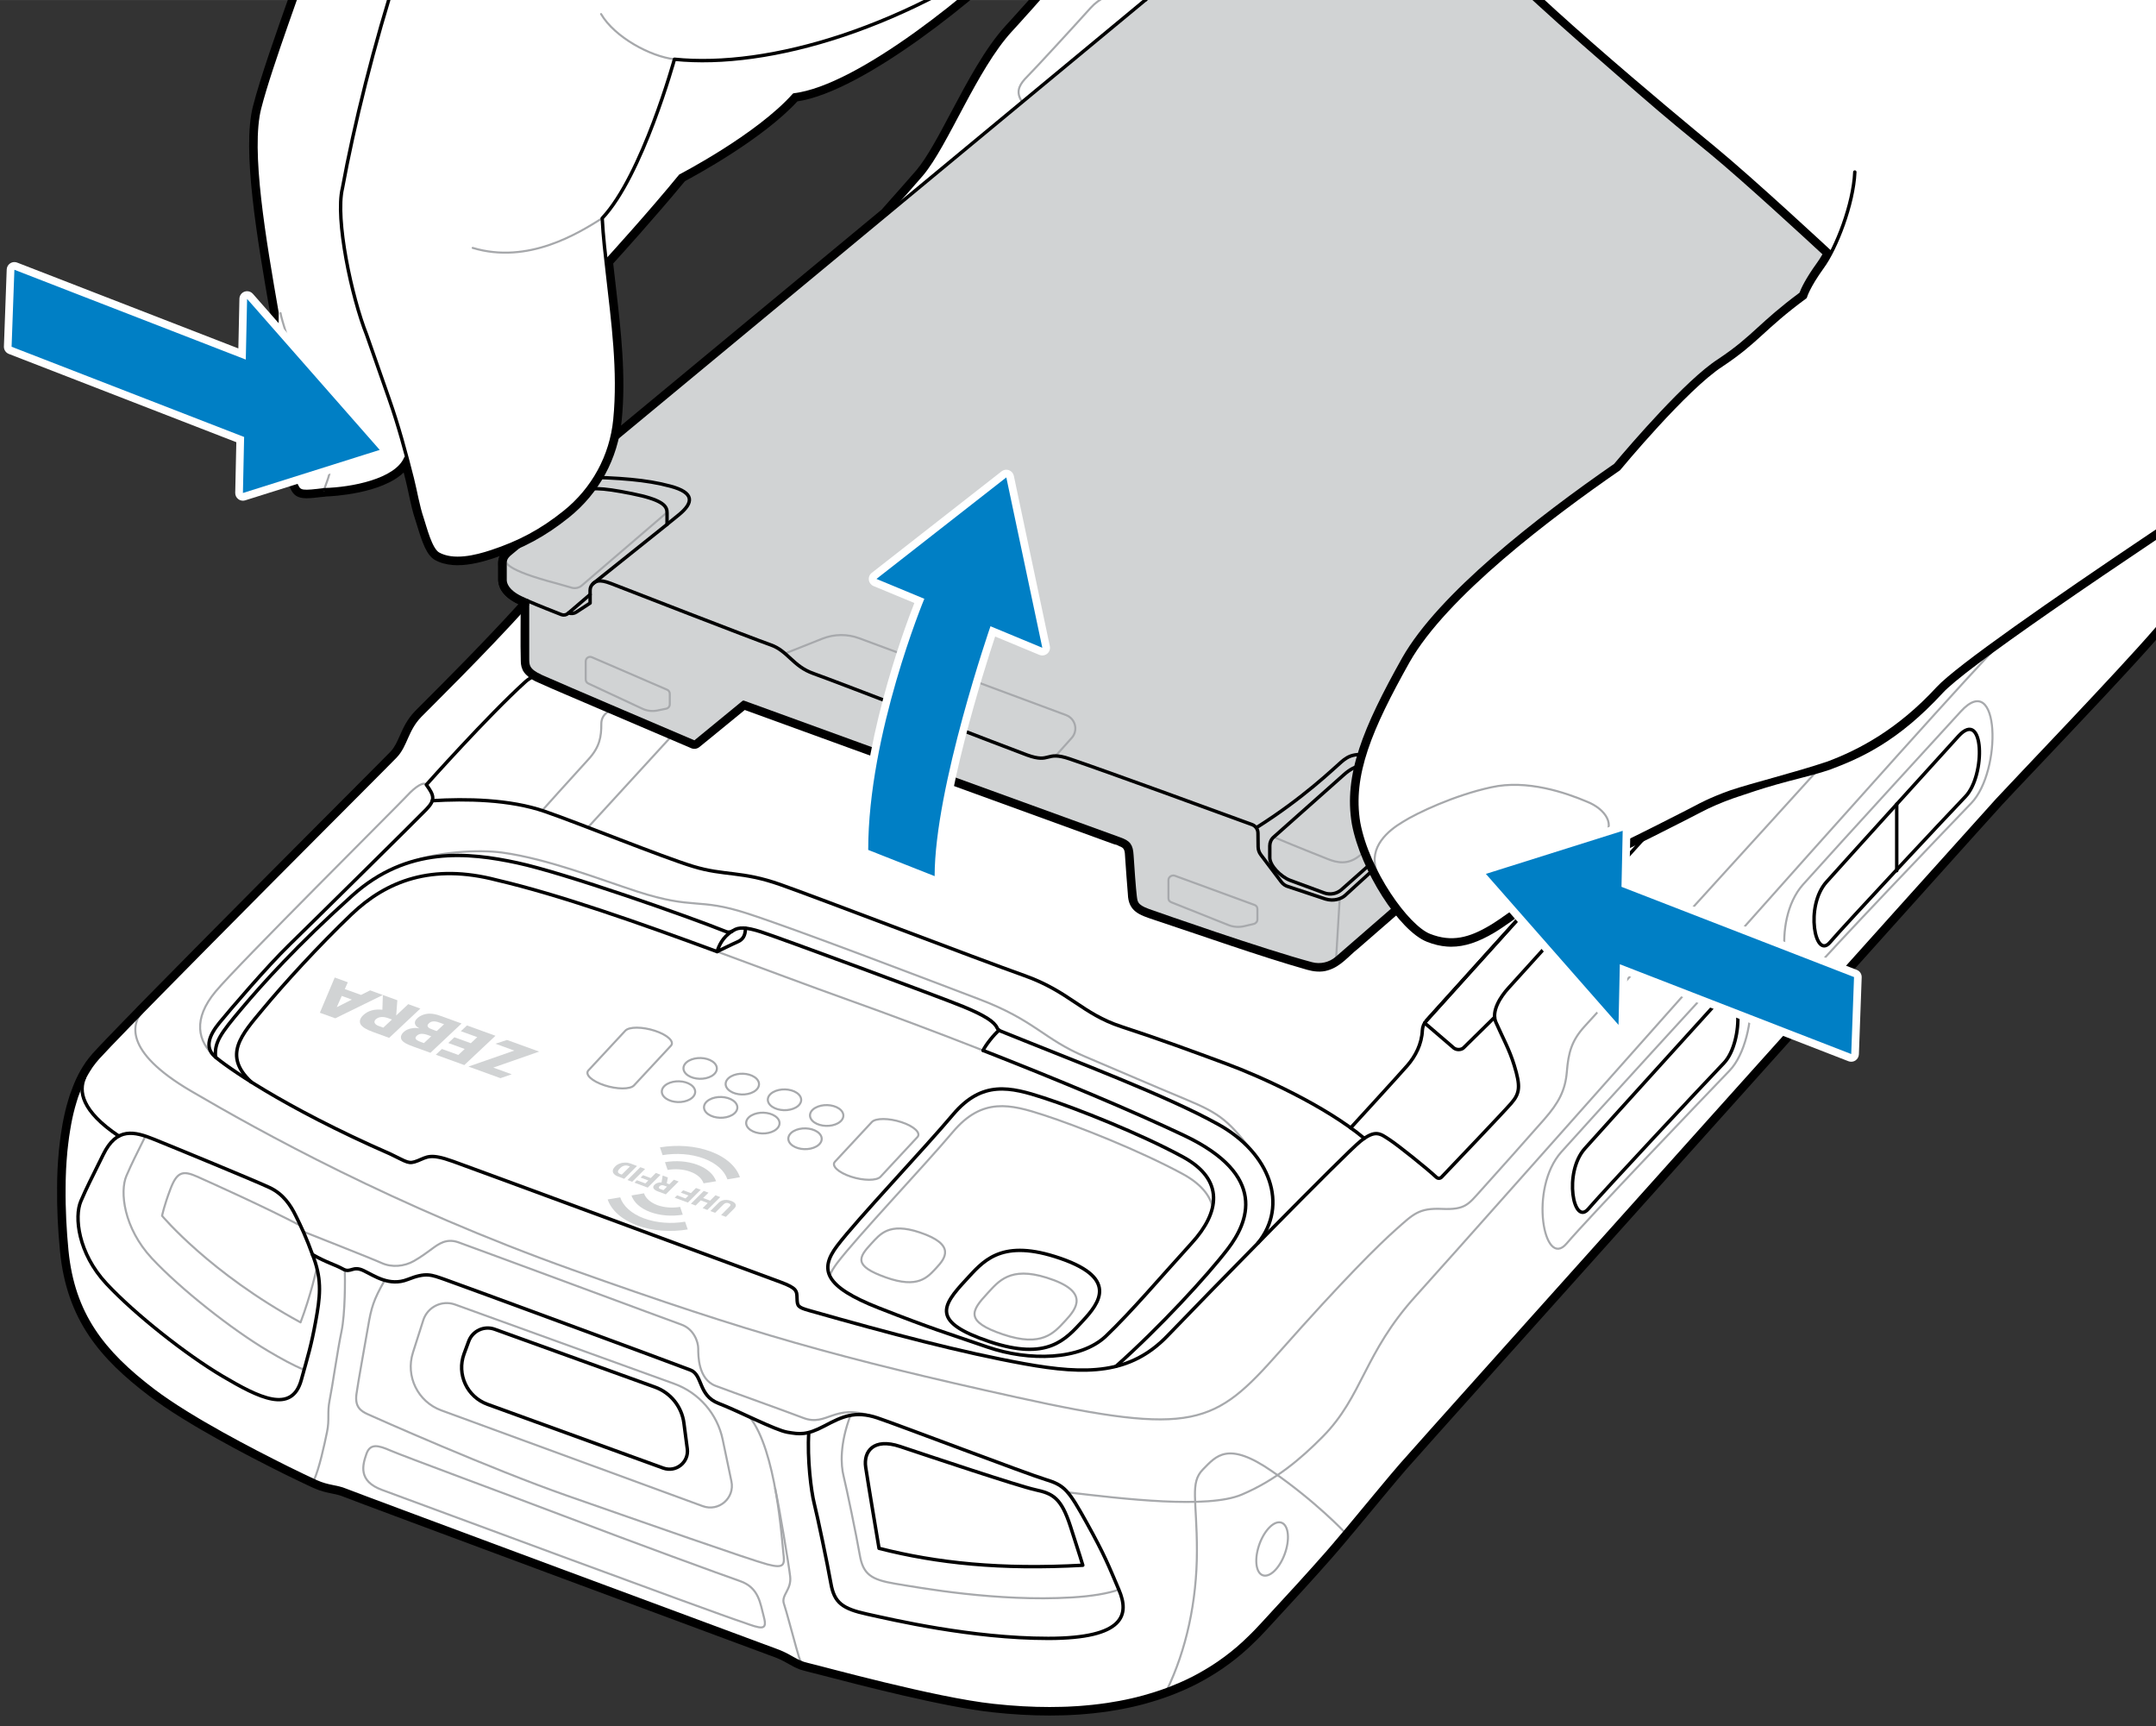 <?xml version="1.0" encoding="UTF-8"?>
<svg id="Layer_1" xmlns="http://www.w3.org/2000/svg" width="4.378in" height="3.505in" xmlns:xlink="http://www.w3.org/1999/xlink" viewBox="0 0 315.196 252.336">
  <rect x="0" y="0" width="315.196" height="252.336" fill="#333333" stroke="none"/>
  <defs>
    <style>
      .cls-1 {
        fill: #007fc5;
      }

      .cls-2 {
        fill: #fff;
      }

      .cls-3, .cls-4, .cls-5, .cls-6 {
        fill: none;
      }

      .cls-4 {
        stroke: #a6a8ab;
      }

      .cls-4, .cls-5, .cls-6 {
        stroke-linecap: round;
        stroke-linejoin: round;
      }

      .cls-4, .cls-6 {
        stroke-width: .3px;
      }

      .cls-5 {
        stroke: #000;
        stroke-width: .5px;
      }

      .cls-6 {
        stroke: #a7a9ac;
      }

      .cls-7 {
        clip-path: url(#clippath);
      }

      .cls-8 {
        fill: #d1d3d4;
      }
    </style>
    <clipPath id="clippath">
      <rect class="cls-3" x="-1.704" width="316.901" height="252.336"/>
    </clipPath>
  </defs>
  <g class="cls-7">
    <g>
      <g>
        <g>
          <g>
            <path class="cls-2" d="M153.453,250.25c-2.651,0-5.429-.157-8.254-.468-7.061-.749-19.514-3.993-24.831-5.378-1.187-.31-2.019-.526-2.358-.603-.232-.059-.434-.113-.627-.169-.007-.002-.095-.031-.102-.033-.05-.011-.152-.038-.256-.092-.004-.002-.062-.028-.084-.041-.434-.153-.854-.383-1.277-.621-.223-.12-.454-.251-.699-.391-.139-.072-.234-.12-.34-.178-.135-.067-.281-.141-.428-.206-.154-.072-.316-.14-.486-.208,0,0-.259-.103-.347-.133-.54-.195-61.467-22.799-63.013-23.446-.568-.237-1.123-.351-1.712-.471-.755-.154-1.61-.328-2.639-.796l-.335-.154c-.367-.17-.923-.43-1.633-.771-.19-.088-.319-.147-.449-.221-.292-.137-.654-.308-1.033-.499-.217-.103-1.036-.508-1.036-.508l-1.887-.948c-2.541-1.286-6.337-3.265-9.997-5.397-.313-.179-.619-.359-.935-.549-.601-.358-1.193-.717-1.776-1.076-1.913-1.188-3.542-2.292-4.842-3.282-6.987-5.314-11.84-10.882-12.811-20.778-.312-3.202-.455-6.319-.422-9.264,0-.241,0-.479.009-.728v-.188l.019-.674c.018-.775.062-1.561.116-2.347.019-.289.046-.59.073-.881.016-.296.051-.604.085-.91.022-.254.05-.476.077-.688.077-.704.181-1.434.316-2.222.023-.168.057-.352.091-.535l.044-.243c.213-1.148.479-2.244.793-3.262.048-.17.104-.345.157-.516l.066-.21c.142-.415.287-.81.443-1.193.08-.207.165-.42.257-.625.009-.031.04-.111.093-.198.031-.094.108-.257.185-.41.065-.149.151-.319.235-.479.006-.013.019-.038.019-.038.111-.214.223-.417.344-.622.061-.106.125-.212.189-.316.322-.538.644-.998.982-1.409.148-.195.318-.393.488-.581.921-1.02,2.814-2.979,4.546-4.762l1.306-1.333c.216-.226.38-.396.558-.575.024-.051.058-.075.098-.115l.095-.096c.713-.721,1.458-1.476,2.236-2.271l1.261-1.278c1.428-1.453,2.945-2.987,4.513-4.573l.324-.328c.484-.492.969-.985,1.462-1.478,5.648-5.711,11.773-11.863,16.771-16.879l.229-.231c.146-.148.291-.295.438-.438.161-.166.337-.341.512-.513l.27-.268c.562-.57,1.107-1.117,1.637-1.646l.191-.194c.133-.134.264-.267.398-.396.954-.965,1.848-1.859,2.644-2.657l1.953-1.957,1.787-1.806c.05-.061.105-.109.132-.132.098-.105.143-.151.172-.181.65-.673,1.03-1.531,1.433-2.438.483-1.092,1.031-2.328,2.156-3.484.208-.215.657-.664,1.291-1.297,2.749-2.746,9.155-9.146,14.273-14.833-.234-.106-.452-.206-.646-.297-2.376-1.13-2.632-2.513-2.632-3.055l-.003-2.263c-.008-.274-.017-.585.128-.952.14-.395.454-.774.983-1.18.684-.521,4.5-3.812,7.287-6.214l1.652-1.423c-.652-.533-.758-1.137-.758-1.721,0-.878.018-1.354.39-1.741l46.29-38.352c.02-.037.044-.073.073-.105,2.51-2.822,4.329-4.886,4.99-5.661,1.575-1.868,3.297-5.108,5.119-8.54,2.329-4.385,4.968-9.354,7.902-12.547l.67-.733c.394-.42.748-.819,1.094-1.209.019-.031.091-.108.116-.136.373-.398.719-.789,1.056-1.169l.528-.597c.37-.417.738-.831,1.113-1.262l1.014-1.155.133-.143.564-.653c1.243-1.404,2.709-3.058,4.677-5.267l1.119-1.244c.537-.592,1.108-1.226,1.706-1.895l.891-.972c.663-.742,1.38-1.529,2.146-2.369l.829-.91c13.379-14.66,29.64-29.646,48.805-29.646,2.891,0,5.808.35,8.671,1.039,7.541,1.766,13.93,3.345,17.985,4.444.374.102.626.192.853.306.076.038.162.082.245.151.095.044.246.161.395.31.079.079.147.158.216.249.099.129.178.252.245.375.013.002.065.09.104.183.006.003.029.047.052.097.015.023.028.048.04.072.033.057.063.114.087.17l-.034.03v.018h-.021l-.336.295.439-.239c.062.113.114.236.165.36,1.075,2.456,1.196,4.797.364,7.131,3.175,1.037,20.865,6.854,38.688,13.487l2.576.967c1.728.653,3.445,1.306,5.154,1.969,1.279.491,2.542.984,3.796,1.486.416.158.84.32,1.263.491l2.459.992c.812.322,1.629.654,2.427.985l.303.126c.692.288,1.373.571,2.046.861.71.293,1.41.589,2.103.892,2.126-.861,3.682-1.574,4.938-2.149,1.24-.567,2.136-.978,2.896-1.211.236-.073.431-.155.612-.232.39-.164.793-.334,1.385-.334.91,0,2.165.4,4.329,1.385l.493.224c4.835,2.188,16.156,7.315,19.987,12.486.966,1.314,1.902,2.563,2.805,3.75.447.601.892,1.179,1.328,1.738.078.099.148.19.21.282,0,0,.054.072.069.099.132.152.257.311.374.461,1.859,2.403,3.645,4.618,5.307,6.582,2.451,2.9,4.843,6.188,5.741,10.558,0,0,.007.026.009.04.122.616.201,1.126.248,1.603.098.812.134,1.666.105,2.528.092.211.177.42.255.616.185.461.331.893.461,1.307.13.41.223.803.299,1.177.044.188.074.391.103.593.03.194.056.366.074.548.009.031.016.114.021.198.011.114.02.203.022.279.008.033.012.066.012.1.027.462.036.919.036,1.403,0,1.988-.065,5.959-.188,8.243l-.008.149c-.151,2.867-.202,3.834-6.023,10.201-.93,1.02-2.539,2.772-4.578,4.99-.32.356-.653.715-1.004,1.093l-1.749,1.91c-3.211,3.489-7.011,7.618-10.774,11.723-.607.669-1.215,1.332-1.824,1.994l-.69.753c-.385.426-.774.849-1.164,1.271l-1.959,2.148c-.506.54-1.005,1.084-1.484,1.617-.088.106-.197.226-.307.334-.302.338-.617.688-.931,1.03l-1.77,1.938-2.038,2.262-1.064,1.172c-1.38,1.541-2.496,2.789-3.235,3.646-3.795,4.4-12.616,13.704-18.453,19.86-2.19,2.31-3.889,4.101-4.607,4.882-3.3,3.584-84.793,94.46-87.198,97.237-.794.919-1.766,2.069-2.81,3.326l-4.739,5.706c-.249.276-.468.54-.679.794-.045.054-.078.091-.101.124-.26.317-.485.588-.711.85-.171.213-.353.429-.542.638-.042.064-.087.11-.117.14-.142.172-.313.368-.484.564l-.619.717c-2.69,3.059-5.197,5.796-9.469,10.418-.587.631-1.305,1.403-2.162,2.207-.191.19-.392.382-.612.584-1.151,1.061-2.395,2.05-3.694,2.94-.256.175-.51.348-.783.521l-.161.104c-.179.116-.36.233-.553.34-.132.087-.304.191-.474.286-.533.321-1.145.661-1.801,1-.597.294-1.203.592-1.846.871-.433.19-.887.381-1.349.562l-.69.27c-.021.007-.04.014-.061.019-.548.202-1.112.396-1.694.581-.28.09-.525.168-.778.238-.292.095-.605.187-.928.271-.283.079-.585.161-.896.234l-.898.215-.874.19c-.288.062-.579.117-.87.172-.568.107-1.155.207-1.761.298-.373.055-.753.109-1.133.154-.372.053-.756.099-1.148.136l-.373.037c-.257.026-.516.053-.782.071-.531.053-1.084.089-1.656.116-.564.035-1.136.063-1.725.072-.579.018-1.174.026-1.777.026Z"/>
            <path d="M213.849-44.772c2.789 0,5.644.324,8.554,1.025,11.721,2.745,16.925,4.157,17.98,4.444.295.08.536.161.751.268.054.027.107.053.152.089.125.072.241.161.358.277.062.062.116.125.17.197.009.009.018.027.027.036.062.081.125.179.179.277.036.045.062.09.08.134.027.045.054.099.072.143.009.009.018.018.018.027.009.009.018.018.018.027v.009c.027.045.054.089.072.134.027.045.045.098.071.152.054.098.099.206.143.313.662,1.511,1.484,4.086.17,7.251,0,0,19.375,6.276,39.17,13.644.858.322,1.717.644,2.575.966,1.726.653,3.442,1.305,5.15,1.967,1.279.492,2.539.983,3.791,1.484.42.161.841.322,1.261.492.823.331,1.645.662,2.459.993.814.322,1.627.653,2.423.983.796.331,1.574.653,2.342.983.778.322,1.538.644,2.289.975h.009c4.39-1.77,6.5-2.968,7.984-3.424.744-.229,1.106-.544,1.85-.544.742,0,1.864.314,4.122,1.34,4.533,2.056,16.397,7.305,20.287,12.553.966,1.314,1.904,2.566,2.807,3.755.447.599.894,1.18,1.332,1.744.072.089.134.17.188.25.018.018.027.036.036.054.018.018.027.027.027.045.143.161.277.331.402.492,1.922,2.486,3.693,4.676,5.32,6.598,2.244,2.656,4.73,5.937,5.633,10.336v.009c0,.009,0,.018.009.027.099.501.188,1.019.241,1.556.099.823.134,1.681.099,2.575.107.241.206.483.295.706.179.447.322.867.447,1.27.125.393.215.769.286,1.126.045.188.072.375.098.563.027.179.054.349.071.528.018.089.018.179.027.268.009.081.018.17.018.25l.009.009v.036c.027.447.036.894.036,1.368,0,1.94-.063,5.892-.188,8.217-.152,2.852-.098,3.693-5.901,10.04-.93,1.02-2.539,2.772-4.578,4.989-.322.358-.653.715-1.001,1.091-.375.411-.769.84-1.171,1.279-.197.206-.385.42-.581.635-3.21,3.487-7.01,7.617-10.774,11.721-.608.67-1.216,1.332-1.824,1.994-.232.25-.456.501-.688.751-.429.474-.858.938-1.287,1.404-.018.027-.036.045-.062.072-.447.492-.885.975-1.323,1.457-.152.161-.295.322-.447.483-.51.545-1.01,1.091-1.493,1.627-.089.107-.188.214-.286.313-.322.357-.635.706-.948,1.046-.608.671-1.198,1.314-1.77,1.94-.563.626-1.109,1.225-1.627,1.806-.519.572-1.01,1.117-1.475,1.627-1.386,1.547-2.504,2.798-3.245,3.657-5.248,6.089-20.465,21.923-23.049,24.73-2.593,2.816-84.311,93.905-87.208,97.249-.796.921-1.77,2.074-2.816,3.335-.349.42-.706.849-1.073,1.288-.519.626-1.046,1.26-1.565,1.886-.715.858-1.422,1.717-2.101,2.53-.241.268-.465.536-.679.796-.045.054-.098.116-.134.17-.224.268-.447.537-.671.796-.188.232-.376.456-.572.671-.009.027-.036.053-.062.08-.188.224-.376.438-.563.653-.197.224-.384.447-.563.653-2.745,3.12-5.293,5.901-9.459,10.407-.59.635-1.287,1.386-2.137,2.181-.197.197-.393.385-.608.581-1.01.93-2.217,1.922-3.639,2.897-.25.17-.501.34-.769.51-.224.143-.447.295-.688.429-.152.098-.313.197-.474.286-.563.34-1.162.671-1.788.992-.581.286-1.18.581-1.815.858-.429.188-.876.375-1.332.554-.224.09-.456.179-.688.268h-.009c-.554.206-1.127.402-1.717.59-.25.08-.501.161-.76.232-.304.098-.608.188-.921.268-.286.08-.581.161-.885.232-.071.018-.143.036-.215.054-.224.054-.447.107-.679.161-.286.062-.572.125-.867.188-.286.062-.572.116-.858.17-.563.107-1.145.206-1.743.295-.367.054-.742.107-1.118.152-.375.054-.751.098-1.135.134-.375.036-.751.081-1.144.107-.536.053-1.082.089-1.645.116-.563.036-1.127.062-1.708.072-.581.018-1.171.027-1.77.027-2.539,0-5.266-.143-8.199-.465-8.601-.912-25.266-5.552-27.135-5.972-.214-.053-.411-.107-.599-.161-.027-.009-.054-.018-.081-.027-.072-.018-.134-.036-.188-.062-.009-.009-.027-.018-.036-.018-.009,0-.018-.009-.036-.018-.465-.17-.858-.385-1.27-.617-.25-.134-.501-.277-.769-.429-.089-.045-.179-.089-.277-.143-.143-.072-.304-.152-.465-.224-.152-.072-.322-.143-.501-.215-.116-.045-.241-.098-.375-.143-2.092-.76-61.611-22.862-62.979-23.434-1.368-.572-2.566-.456-4.336-1.261-.081-.036-.197-.089-.331-.152-.366-.17-.921-.429-1.627-.769-.134-.062-.277-.125-.42-.206-.322-.152-.68-.322-1.055-.51-.224-.107-.447-.215-.68-.331-.116-.054-.232-.116-.358-.179-.59-.295-1.225-.617-1.887-.948-2.968-1.502-6.562-3.397-9.969-5.382-.313-.179-.617-.357-.93-.545-.599-.358-1.189-.715-1.77-1.073-1.77-1.1-3.415-2.199-4.801-3.254-7.358-5.597-11.703-11.131-12.615-20.43-.277-2.834-.456-6.008-.42-9.209,0-.241,0-.474.009-.715v-.206c.009-.215.009-.429.018-.653.018-.778.062-1.556.116-2.334.018-.286.045-.581.072-.867.018-.322.054-.635.089-.948.018-.215.045-.429.071-.635.081-.742.188-1.475.313-2.199.036-.26.089-.519.134-.778.206-1.109.465-2.181.778-3.201.072-.25.152-.492.224-.724.134-.394.277-.778.429-1.154.08-.206.161-.411.25-.608.018-.053.036-.098.062-.143.063-.152.134-.304.206-.447.072-.161.152-.322.232-.474.009-.009.009-.027.018-.036.107-.206.215-.402.331-.599.071-.125.143-.241.215-.358.277-.465.581-.903.912-1.305.152-.197.313-.385.474-.563.832-.921,2.432-2.584,4.533-4.747.42-.429.849-.867,1.305-1.332.179-.188.358-.375.554-.572.018-.018.036-.036.054-.062.018-.018.036-.036.045-.054.742-.751,1.52-1.538,2.333-2.369.411-.42.832-.84,1.261-1.278,1.484-1.511,3.067-3.111,4.703-4.766.528-.536,1.055-1.073,1.591-1.609,5.651-5.713,11.775-11.865,16.773-16.88.224-.224.438-.447.662-.662.259-.268.528-.528.787-.787.563-.572,1.109-1.118,1.636-1.645.197-.197.385-.394.581-.581,1.627-1.645,3.049-3.058,4.148-4.166.161-.161.313-.313.456-.456.724-.733,1.287-1.296,1.654-1.672.072-.072.134-.134.197-.197.018-.027.045-.045.063-.062.045-.045.08-.081.107-.107.027-.036.054-.062.072-.08,1.538-1.592,1.6-3.88,3.594-5.928,1.135-1.171,9.406-9.271,15.709-16.29v-.51q-.009-.009-.018-.009c-.34-.152-.653-.295-.921-.42-1.994-.948-2.343-2.047-2.343-2.602v-2.092c0-.313-.045-.599.09-.939.098-.277.331-.59.822-.966.903-.688,7.063-6.026,9.468-8.091-.921-.474-1.091-.975-1.091-1.663,0-.858.027-1.162.25-1.395L167.436 0s0-.009-.009-.009l-.045.027-17.926,14.851h-.009l-19.697,16.299c2.521-2.834,4.327-4.882,4.998-5.668,3.657-4.336,7.841-15.45,13.009-21.073.232-.25.456-.5.671-.733.393-.42.751-.823,1.1-1.216.045-.036.08-.081.107-.125.375-.402.724-.796,1.064-1.18.554-.626,1.091-1.225,1.645-1.86.179-.206.358-.411.545-.626.027-.018.054-.045.072-.081.125-.143.259-.295.393-.447.036-.036.071-.08.107-.116.188-.215.384-.447.59-.679,1.243-1.404,2.709-3.058,4.676-5.266.358-.394.733-.814,1.118-1.243.536-.59,1.109-1.225,1.708-1.895.286-.313.581-.635.885-.966.903-1.01,1.895-2.092,2.977-3.281,12.334-13.516,28.845-29.485,48.434-29.484M213.85-45.772l-0,1,0-1c-19.359-.002-35.721,15.068-49.173,29.81l-.795.872c-.78.856-1.51,1.656-2.19,2.417l-.878.957c-.604.676-1.175,1.309-1.709,1.897l-.176.196c-.323.361-.639.714-.942,1.047-1.975,2.217-3.441,3.871-4.685,5.276-.123.139-.243.279-.36.414l-.219.253c-.021.022-.042.046-.063.069-.014.014-.042.046-.055.06l-.396.45c-.01.012-.021.024-.03.037-.014.014-.028.029-.041.044l-.547.628c-.391.448-.774.878-1.161,1.314l-.478.539c-.335.379-.677.766-1.047,1.161-.028.031-.055.063-.079.097-.016.015-.031.031-.045.048-.343.387-.694.782-1.081,1.196l-.3.328c-.122.134-.246.271-.374.408-2.981,3.244-5.636,8.243-7.979,12.654-1.81,3.408-3.519,6.626-5.062,8.455-.65.763-2.42,2.77-4.981,5.648-.03.034-.057.069-.082.105l-46.184,38.261c-.029.024-.057.05-.083.077-.529.551-.529,1.229-.529,2.088,0,.693.163,1.241.522,1.694-.381.328-.804.693-1.251,1.078-2.622,2.261-6.585,5.677-7.255,6.188-.611.467-.979.92-1.159,1.427-.17.43-.159.826-.15,1.116l.003.157v2.092c0,.637.284,2.255,2.913,3.505.012.006.025.012.038.018-5.021,5.539-11.123,11.635-13.786,14.296-.643.643-1.099,1.098-1.31,1.316-1.187,1.219-1.754,2.5-2.255,3.63-.4.903-.746,1.684-1.34,2.299-.02.02-.056.057-.097.106l-.008.008-.042.042c-.036.032-.077.071-.119.119l-.102.102-.058.058c-.219.224-.494.501-.828.837l-.831.838-.451.451c-.453.457-.957.961-1.506,1.511-.794.796-1.685,1.687-2.646,2.659-.119.113-.254.25-.39.388l-.188.189c-.529.529-1.076,1.076-1.641,1.65l-.248.246c-.182.18-.366.362-.545.547-.129.123-.28.275-.432.43l-.218.22c-5.173,5.192-11.211,11.257-16.777,16.884-.534.535-1.064,1.073-1.593,1.611-1.635,1.653-3.218,3.254-4.703,4.766l-.628.636-.634.643c-.77.787-1.508,1.534-2.214,2.249l-.116.117c-.03.03-.058.062-.083.096-.01.011-.02.023-.029.034-.196.197-.371.38-.545.563l-1.303,1.33c-1.832,1.886-3.65,3.768-4.561,4.777-.179.199-.356.406-.523.623-.335.407-.671.888-.979,1.404-.07.113-.147.239-.224.373-.118.199-.234.411-.349.633l0.0 0c-.007.013-.013.025-.02.038-.089.169-.178.348-.258.527-.057.111-.128.263-.194.419-.04.076-.068.147-.09.207-.089.2-.171.407-.252.615-.153.378-.304.784-.444,1.195l-.083.263c-.052.166-.106.335-.156.509-.315,1.024-.585,2.138-.8,3.293l-.047.259c-.035.188-.069.377-.095.566-.133.762-.238,1.502-.317,2.228-.026.199-.055.43-.074.66-.035.301-.072.633-.091.975-.025.259-.053.564-.071.86-.066.95-.102,1.684-.118,2.373-.004.1-.007.215-.009.329-.002.103-.004.204-.008.305l-.001.248c-.009.217-.009.461-.009.715-.033,2.95.11,6.085.425,9.306.988,10.077,5.914,15.734,13.005,21.128,1.312.999,2.954,2.112,4.879,3.308.588.362,1.182.722,1.785,1.082.317.19.627.373.947.555,2.894,1.686,6.359,3.557,10.013,5.406l.991.498.9.452.119.06c.091.046.178.091.266.132.201.101.42.206.639.311.385.192.739.36,1.059.512.13.072.26.132.385.189l.07.032c.701.337,1.259.598,1.629.77.139.065.26.12.344.158,1.073.488,1.958.668,2.739.828.588.12,1.096.223,1.619.442,1.527.639,62.493,23.259,63.023,23.451.101.034.172.063.24.09l.118.046c.147.059.298.122.434.186.163.073.307.145.435.209.085.047.184.097.283.146l.056.033c.238.135.464.263.69.384.404.229.827.46,1.339.653.005.002.01.005.015.007l.011.006c.126.063.247.101.353.128l.043.014c.242.071.45.127.677.184.348.079,1.194.299,2.365.604,5.328,1.388,17.807,4.64,24.907,5.393,2.845.312,5.64.471,8.304.471.609,0,1.21-.009,1.801-.027.523-.008,1.081-.031,1.74-.073.62-.03,1.175-.069,1.681-.119.253-.017.528-.045.8-.073l.34-.034c.399-.037.79-.083,1.182-.139.361-.043.746-.098,1.121-.153.61-.091,1.21-.193,1.785-.302.295-.055.59-.111.885-.175.264-.056.527-.113.788-.171l.079-.017c.247-.057.473-.111.7-.166l.188-.047c.34-.08.649-.165.948-.249.311-.08.635-.175.958-.28.226-.061.485-.144.743-.227.592-.188,1.163-.384,1.711-.586.028-.008.056-.017.082-.027.241-.093.476-.183.702-.273.461-.181.92-.374,1.361-.566.653-.285,1.261-.584,1.849-.874.685-.352,1.307-.697,1.87-1.037.141-.078.311-.181.473-.285.195-.11.38-.229.563-.348l.149-.096c.272-.172.53-.347.788-.522,1.326-.909,2.588-1.914,3.758-2.991.224-.206.431-.403.638-.61.845-.791,1.569-1.569,2.15-2.194,4.266-4.614,6.768-7.347,9.49-10.441l.238-.276c.105-.123.214-.25.325-.376.198-.226.375-.429.553-.64.034-.036.079-.085.124-.149.187-.208.368-.423.548-.646.207-.239.434-.512.661-.785.023-.027.044-.055.063-.085.012-.016.033-.04.052-.062.227-.274.441-.532.673-.79.387-.462.758-.91,1.134-1.364l.992-1.195.827-.997.74-.892c.364-.436.723-.866,1.072-1.287,1.031-1.242,2-2.39,2.803-3.32,2.421-2.795,83.905-93.66,87.187-97.225.714-.776,2.428-2.584,4.599-4.872,5.842-6.161,14.67-15.471,18.473-19.882.702-.812,1.757-1.996,3.233-3.642.298-.327.614-.676.94-1.037l.531-.586c.33-.37.666-.741,1.01-1.122l.62-.687.372-.407c.454-.497.92-1.005,1.396-1.531.273-.296.551-.605.835-.92l.099-.11c.113-.114.225-.237.327-.36.454-.503.95-1.044,1.456-1.585l.227-.246.216-.233.213-.234,1.124-1.238c.032-.031.063-.066.096-.107l.016-.017c.413-.448.826-.896,1.24-1.352.112-.121.23-.25.348-.38l.333-.363c.613-.667,1.222-1.33,1.831-2.002,3.76-4.099,7.559-8.229,10.769-11.716l.206-.227c.12-.133.24-.266.362-.394l1.187-1.296c.347-.373.681-.735,1.006-1.096,2.032-2.211,3.643-3.964,4.573-4.984,5.688-6.223,5.989-7.398,6.153-10.513l.008-.148c.123-2.293.189-6.276.189-8.27,0-.544-.012-.995-.037-1.419-.002-.035-.005-.071-.011-.107-.004-.083-.012-.168-.021-.247l-.003-.046c-.006-.084-.013-.167-.027-.251-.017-.16-.04-.314-.064-.473l-.01-.064c-.03-.212-.063-.429-.115-.647-.082-.414-.185-.817-.306-1.198-.151-.485-.301-.913-.471-1.338-.067-.168-.14-.346-.216-.527.023-.847-.015-1.688-.113-2.502-.047-.474-.126-.983-.253-1.63-.004-.021-.009-.042-.014-.062-.922-4.471-3.354-7.814-5.845-10.762-1.656-1.956-3.437-4.165-5.293-6.564-.116-.149-.237-.303-.366-.452-.009-.014-.019-.028-.029-.041-.019-.029-.04-.06-.065-.091-.06-.086-.128-.174-.204-.27-.425-.546-.868-1.122-1.311-1.716-1.005-1.323-1.92-2.547-2.803-3.749-3.914-5.281-15.322-10.446-20.193-12.651l-.487-.22c-2.233-1.015-3.547-1.429-4.535-1.429-.692,0-1.163.199-1.579.374-.185.078-.359.151-.565.215-.792.243-1.7.659-2.958,1.235-1.213.556-2.706,1.24-4.722,2.062-.633-.275-1.273-.545-1.926-.815-.67-.289-1.361-.575-2.064-.868l-.277-.115c-.801-.333-1.62-.666-2.439-.99-.715-.291-1.447-.585-2.179-.88l-.274-.11c-.425-.171-.851-.335-1.277-.498-1.242-.497-2.506-.99-3.789-1.484-1.708-.662-3.427-1.315-5.155-1.969l-1.407-.528-1.17-.439c-17.083-6.358-34.043-11.966-38.233-13.339.696-2.298.516-4.604-.542-7.021-.051-.124-.112-.263-.182-.392-.012-.033-.03-.073-.05-.113-.024-.05-.051-.101-.079-.152-.016-.034-.034-.069-.055-.104-.016-.032-.033-.065-.05-.096-.037-.078-.081-.154-.133-.227-.071-.124-.149-.241-.227-.342-.006-.009-.013-.017-.02-.026h0c-.083-.111-.166-.207-.263-.303-.163-.163-.332-.296-.515-.407-.102-.071-.197-.118-.258-.148-.255-.128-.535-.229-.933-.338-4.074-1.105-10.468-2.685-18.014-4.452-2.894-.697-5.851-1.051-8.782-1.052h0Z"/>
          </g>
          <path class="cls-8" d="M315.557,35.057c-.018.143-.063.295-.134.438-.08.152-.188.304-.34.447h-.009c-.125.116-.277.241-.456.402-.17.143-.366.313-.581.501-.134.107-.277.232-.429.367-.331.286-.706.608-1.109.966-.027.027-.063.054-.098.081-.268.224-.545.465-.84.733-.081.071-.152.134-.232.197-.438.375-.894.778-1.386,1.207-.081.081-.17.152-.259.224-.501.438-1.037.894-1.591,1.386-.42.358-.858.742-1.305,1.127-.349.313-.706.626-1.073.939-.367.313-.742.644-1.118.975-.769.671-1.565,1.359-2.387,2.083l-.322.268h-.009c-.188.17-.384.34-.581.51-.009.018-.018.027-.036.036-.098.071-.188.161-.286.241-1.01.876-2.056,1.797-3.147,2.736-1.091.948-2.208,1.931-3.371,2.933l-.366.331h-.009v.009l-.009.009h-.009c-.018.009-.027.027-.045.045l-.206.179c-.912.787-1.842,1.6-2.79,2.423-1.037.903-2.092,1.824-3.174,2.763l-1.896,1.654c-.206.188-.42.366-.635.554-1.359,1.18-2.745,2.387-4.157,3.612-.903.796-1.815,1.591-2.745,2.396-.831.715-1.672,1.448-2.521,2.191-.59.527-1.189,1.046-1.797,1.565-2.405,2.092-4.855,4.22-7.331,6.384-.179.161-.366.322-.545.483-.832.715-1.672,1.44-2.512,2.181-1.672,1.449-3.362,2.915-5.052,4.399-.429.375-.849.751-1.278,1.109-.626.545-1.261,1.091-1.886,1.645-.215.197-.429.385-.644.563-1.681,1.448-3.353,2.915-5.025,4.372-.438.393-.885.778-1.323,1.153-2.53,2.199-5.052,4.39-7.528,6.554-6.214,5.4-12.222,10.63-17.747,15.45-.367.322-.733.644-1.1.957-.823.715-1.636,1.422-2.432,2.119-.617.545-1.225,1.073-1.824,1.591-.697.59-1.377,1.189-2.047,1.779-1.234,1.082-2.441,2.128-3.603,3.129-.411.358-.814.706-1.207,1.055-.304.268-.608.537-.912.796-.599.51-1.189,1.028-1.761,1.529-.858.742-1.69,1.466-2.486,2.164-.045.036-.08.072-.116.098-.76.653-1.484,1.288-2.181,1.895-.385.349-.769.68-1.144.993-.349.304-.68.59-1.01.876-.197.179-.393.349-.581.51-.635.545-1.234,1.064-1.788,1.556-.384.331-.742.653-1.091.939-.492.429-.948.823-1.359,1.189-.143.116-.277.241-.402.349-.259.215-.501.429-.724.626h-.009c-.045.036-.071.063-.116.089v.009h-.009c-.089.072-.188.143-.277.206-.098.063-.197.125-.295.179-.384.215-.805.367-1.234.447-.572.107-1.171.08-1.752-.071-.286-.072-.581-.152-.885-.241-.34-.098-.697-.197-1.064-.304-1.439-.42-3.076-.921-4.792-1.466-.975-.313-1.976-.635-2.986-.966-.787-.25-1.574-.51-2.351-.769-.313-.107-.626-.215-.939-.313-1.082-.367-2.137-.724-3.156-1.064-.286-.098-.572-.197-.849-.286-.313-.107-.626-.215-.93-.322-.232-.08-.456-.161-.68-.232-.384-.134-.751-.259-1.109-.385-.116-.045-.232-.08-.349-.116-.116-.045-.232-.081-.349-.125-.331-.116-.635-.224-.93-.322-.179-.063-.34-.125-.501-.17-.107-.036-.215-.08-.322-.116-.081-.036-.161-.063-.241-.081-.081-.027-.161-.054-.232-.08-.072-.036-.143-.054-.215-.072-.206-.08-.384-.143-.536-.197-.054-.018-.107-.036-.152-.054-.089-.027-.161-.054-.224-.08-.036-.018-.071-.027-.098-.036-.697-.25-1.127-.492-1.404-.742-.179-.161-.286-.331-.358-.51-.071-.179-.107-.366-.134-.563-.018-.098-.027-.206-.045-.313-.054-.366-.125-1.252-.206-2.253-.054-.724-.107-1.52-.161-2.235-.018-.277-.036-.545-.054-.787s-.036-.465-.045-.653c-.027-.465-.08-.823-.179-1.118-.215-.644-.671-.957-1.609-1.288-.009,0-.027-.009-.045-.018-.009-.009-.036-.018-.054-.018-.027-.018-.054-.027-.081-.027-.063-.027-.134-.045-.215-.081-.036-.018-.08-.036-.134-.045,0,0-.009,0-.009-.009-.089-.036-.188-.071-.304-.107-.063-.027-.116-.045-.188-.063-.063-.027-.125-.054-.197-.08-.206-.08-.438-.161-.697-.25-.25-.098-.528-.197-.832-.304-.009,0-.009-.009-.009-.009-.501-.179-1.055-.375-1.663-.59-.25-.089-.501-.188-.769-.286-.259-.098-.519-.188-.796-.286-.009,0-.009-.009-.009-.009-.277-.098-.554-.206-.849-.304l-.009-.009c-.286-.098-.581-.206-.885-.313-.313-.116-.626-.232-.948-.349-.474-.179-.966-.358-1.475-.536-.34-.116-.68-.241-1.037-.375-.697-.259-1.422-.519-2.155-.778l-.009-.009c-.366-.134-.742-.268-1.118-.402-1.323-.483-2.709-.983-4.122-1.502-.402-.152-.805-.295-1.216-.438-15.763-5.731-35.164-12.776-35.164-12.776l-.009-.009-7.135,5.847q-.009,0-.018-.009c-.027-.009-.089-.036-.197-.081h-.009c-.063-.036-.152-.071-.25-.107-.206-.089-.465-.197-.787-.34-.081-.036-.161-.071-.25-.107-.349-.143-.742-.313-1.18-.501-.098-.045-.215-.089-.322-.134l-.009-.009c-.286-.125-.581-.25-.894-.385-.805-.34-1.699-.715-2.638-1.118-.304-.134-.617-.268-.948-.402-1.359-.581-2.816-1.207-4.256-1.824h-.009c-.411-.179-.832-.358-1.243-.527-.206-.089-.402-.17-.59-.25-.116-.054-.232-.107-.349-.152-.331-.143-.653-.286-.975-.42-.796-.34-1.565-.671-2.289-.983-.438-.179-.858-.367-1.252-.536-.411-.179-.805-.349-1.162-.501-.206-.089-.393-.17-.581-.25-.036-.018-.072-.036-.107-.045-.089-.045-.179-.08-.268-.116-.098-.045-.197-.089-.286-.125-.376-.161-.697-.304-.957-.42-.089-.036-.161-.071-.232-.098-.152-.063-.268-.116-.349-.161h-.009c-.143-.072-.277-.134-.402-.197h-.009c-.08-.045-.161-.089-.241-.134-.107-.063-.197-.116-.286-.17-.152-.107-.286-.197-.393-.295-.116-.098-.206-.197-.286-.286-.045-.045-.081-.098-.107-.143-.08-.125-.143-.25-.179-.375-.027-.054-.036-.098-.045-.152-.071-.268-.071-.554-.071-.867v-8.449q-.009-.009-.018-.009c-.34-.152-.653-.295-.921-.42-1.994-.948-2.343-2.047-2.343-2.602v-2.092c0-.313-.045-.599.089-.939.098-.277.331-.59.822-.966.903-.688,7.063-6.026,9.468-8.091-.921-.474-1.091-.975-1.091-1.663,0-.858.027-1.162.25-1.395L167.436-0s0-.009-.009-.009l11.999-9.933c2.146-2.038,11.221-6.965,22.566-6.294.706.036,1.422.098,2.146.188,3.085.366,6.938,1.153,11.248,2.226,4.685,1.153,9.906,2.646,15.271,4.309.384.107.76.224,1.144.349.84.268,1.699.537,2.548.805,1.645.519,3.299,1.055,4.944,1.6.42.134.831.268,1.252.411,6.196,2.047,12.249,4.184,17.551,6.133,5.302,1.949,10.496,3.916,15.521,5.919,2.003.796,3.988,1.609,5.937,2.423,8.789,3.666,16.961,7.483,24.194,11.596.295.17.59.34.867.51.286.17.563.349.831.519,3.701,2.387,6.16,4.998,7.734,7.501.107.161.197.322.295.483.089.152.179.313.268.474.089.152.17.313.25.465.08.161.161.313.232.465.143.304.277.617.402.912.072.179.143.358.206.537.143.411.277.822.384,1.216.045.134.081.277.107.411.098.411.179.814.232,1.198v.009c.009.027.018.089.018.179.018.116.018.277-.018.456Z"/>
          <g>
            <path class="cls-6" d="M21.028,147.593c-1.779,1.835-3.117,6.011,6.889,11.87,10.006,5.859,29.752,16.854,55.775,26.137,26.023,9.283,39.111,12.936,64.982,18.642,25.871,5.707,28.915,4.033,38.35-6.62,9.435-10.653,14.552-15.694,17.064-17.92s3.329-3.158,6.715-3.006,3.843-.647,5.631-2.625,7.229-8.066,9.321-10.463c2.093-2.397,3.082-4.185,3.31-6.962s.685-4.527,2.587-6.62c1.902-2.093,51.533-56.498,58.552-64.659,7.019-8.161,14.267-9.302,21.857-17.577,7.59-8.275,27.298-28.896,30.646-38.635,3.348-9.74,4.565-13.466,0-20.962"/>
            <path class="cls-6" d="M21.262,166.054c-1.547,3.138-1.878,3.737-2.781,5.811-.983,2.289-.42,7.609,3.728,12.061s11.721,10.425,17.005,13.545c1.851,1.091,3.648,2.101,5.248,2.736"/>
            <path class="cls-6" d="M43.94,179.15c-5.104-2.681-12.979-6.219-15.11-7.17s-2.968-.685-3.919,1.826-1.217,3.9-1.217,3.9c0,0,6.993,8.389,20.246,15.58,1.497-3.938,2.38-7.954,2.38-7.954"/>
            <path class="cls-6" d="M124.34,206.869c-1.583,4.175-1.422,7.26-1.01,8.887.438,1.761,1.886,8.753,2.369,11.543.483,2.79,1.636,3.594,5.195,4.184,3.567.581,14.842,2.655,25.785,2.003,3.031-.179,5.266-.581,6.893-1.135"/>
            <path class="cls-6" d="M170.621,246.96c2.764-5.737,4.362-12.814,4.362-20.29s-1.056-9.93.885-11.899,3.624-4.195,10.073.257c6.449,4.451,10.661,8.946,10.661,8.946"/>
            <path class="cls-6" d="M44.336,180.012s10.004,3.933,11.469,4.599,3.294.509,4.718-.304c1.065-.609,1.952-1.277,2.606-1.755.965-.706,2.126-1.607,3.909-.965,4.651,1.674,30.703,11.357,32.558,12.013s2.482,2.54,2.482,3.51-.029,4.48,2.54,5.45,10.315,3.725,12.821,4.689c3.462,1.332,4.502-2.179,9.983-.251"/>
            <path class="cls-6" d="M156.077,218.124c8.177.956,20.504,2.44,25.469.328s8.604-5.206,11.813-8.446c5.878-5.935,6.036-12.225,13.639-20.602,9.53-10.501,78.07-88.114,85.888-95.875,7.818-7.761,14.838-10.329,22.143-18.376s29.847-33.556,32.986-36.581,6.784-9.286,6.103-12.861"/>
            <path class="cls-6" d="M56.245,187.133c-1.648,2.871-1.962,3.984-2.447,6.837s-1.427,7.904-1.684,9.787.628,2.482,1.626,2.939,17.967,8.009,29.191,11.927c11.223,3.919,26.794,9.388,29.305,10.044s2.482-.029,2.283-1.712-1.037-15.066-4.946-19.845"/>
            <path class="cls-6" d="M82.389,221.563c-7.661-2.916-23.465-8.741-25.291-9.54s-2.987-1.084-3.538.514-1.236,3.938,2.283,5.231,48.746,18.062,52.769,19.346c2.682.97,3.61,1.284,3.067-.742s-.713-4.309-3.495-5.279-14.926-5.393-25.795-9.53Z"/>
            <path class="cls-6" d="M45.873,216.415c.82-1.815,1.534-5.182,1.933-7.094s0-2.78.399-4.743,1.141-7.213,1.712-9.924.532-7.758.494-9.044"/>
            <path class="cls-6" d="M117.521,243.151c-.446-.161-.424.126-1.109-2.308s-1.396-5.193-1.811-6.449,1.145-2.035.917-3.976-1.54-9.775-2.191-12.841"/>
            <path class="cls-6" d="M314.972,39.048c3.614-5.06,4.585-10.912-.419-17.425-5.174-6.734-15.047-11.927-55.851-28.002-20.79-8.19-34.527-12.06-45.712-14.8-11.185-2.739-25.567-2.853-34.755,7.077l-11.739,12.821"/>
            <path class="cls-6" d="M149.46,14.869c-.147-.137-.245-.291-.344-.53-.51-1.153-.018-2.083,1.082-3.174,1.252-1.261,6.464-6.929,9.245-10.014,2.512-2.79,6.571-2.798,7.948-1.127"/>
            <path class="cls-6" d="M31.514,154.517c-2.684-2.283-3.327-5.593,0-9.588s26.687-27.203,27.981-28.61,2.487-2.114,2.834-1.617"/>
            <path class="cls-6" d="M188.052,226.404c-.567,2.154-1.956,3.9-3.101,3.9s-1.614-1.746-1.046-3.9,1.956-3.9,3.101-3.9,1.614,1.746,1.046,3.9Z"/>
            <path class="cls-6" d="M286.656,103.989c5.709-6.228,6.067,8.689,1.528,13.407-4.382,4.555-20.54,21.432-23.827,25.281s-5.55-8.03-.764-13.392c4.786-5.363,23.063-25.296,23.063-25.296Z"/>
            <path class="cls-6" d="M251.32,143.079c5.709-6.228,6.067,8.689,1.528,13.407-4.382,4.555-20.54,21.432-23.827,25.281s-5.55-8.03-.764-13.392c4.786-5.363,23.063-25.296,23.063-25.296Z"/>
            <path class="cls-6" d="M143.724,153.537c-6.827-2.674-13.662-5.238-19.703-7.391-5.851-2.085-12.448-4.575-19.181-7.055"/>
            <path class="cls-6" d="M183.677,169.06c-4.071-5.279-5.057-6.192-10.556-8.475s-8.353-3.557-14.478-6.144c-6.125-2.587-7.305-5.288-15.523-8.408s-26.594-10.158-33.861-12.517c-7.267-2.359-7.685-.495-16.055-3.196-5.535-1.786-13.042-4.777-19.784-5.707-3.452-.476-9.588-.094-13.222,1.338"/>
            <path class="cls-6" d="M186.21,122.347c3.825,1.611,6.33,2.569,7.843,3.187s2.922.81,4.435-.256,10.21-8.492,10.21-8.492"/>
            <path class="cls-6" d="M61.876,192.974l-1.506,4.721c-1.106,3.469.718,7.193,4.137,8.445l38.238,14.005c2.332.854,4.695-1.188,4.186-3.619l-1.277-6.11c-.787-3.766-3.469-6.855-7.088-8.163l-32.03-11.575c-1.924-.695-4.04.347-4.661,2.296Z"/>
            <path class="cls-6" d="M121.3,186.466c.215-.59.59-1.198,1.082-1.851,2.897-3.827,12.651-14.1,16.934-19.178,4.283-5.078,8.386-4.05,13.295-2.45,4.908,1.591,13.983,5.186,20.26,8.583,2.611,1.413,3.979,3.067,4.399,4.837v.009"/>
            <path class="cls-6" d="M73.925,81.752c0,.444-.236,1.496,7.485,3.529l2.161.616c.521.149,1.079.029,1.491-.324,2.485-2.13,11.205-9.604,11.645-9.992.514-.453.795-.601.795-.911"/>
            <path class="cls-6" d="M114.761,95.514l5.471-2.167c1.726-.684,3.644-.704,5.385-.058l30.233,11.229c1.376.511,1.805,2.247.826,3.34l-2.357,2.632"/>
            <path class="cls-6" d="M85.629,96.649v2.665c0,.25.145.477.371.582l7.918,3.693c.683.319,1.45.409,2.188.257l1.298-.266c.299-.061.514-.324.514-.63v-1.55c0-.256-.152-.488-.388-.59l-11.003-4.752c-.424-.183-.897.128-.897.59Z"/>
            <path class="cls-6" d="M170.82,128.635v2.665c0,.25.153.47.393.566l8.379,3.343c.723.288,1.535.345,2.316.161l1.374-.323c.316-.074.544-.347.544-.652v-1.55c0-.256-.161-.482-.41-.573l-11.645-4.267c-.449-.165-.95.167-.95.63Z"/>
            <line class="cls-6" x1="195.329" y1="140.122" x2="195.843" y2="131.61"/>
            <path class="cls-6" d="M89.797,103.475l-.971.609c-.576.361-.917.997-.915,1.676.007,1.904-.214,3.411-1.902,5.244-1.997,2.169-6.751,7.465-6.751,7.465"/>
            <line class="cls-6" x1="85.951" y1="120.936" x2="98.537" y2="107.204"/>
            <g>
              <g id="ZEBRA_LOGO_02">
                <g>
                  <polygon class="cls-8" points="72.427 152.553 74.125 152.003 78.823 153.705 72.116 156.043 74.812 157.02 73.165 157.588 68.481 155.892 75.188 153.554 72.427 152.553"/>
                  <polygon class="cls-8" points="67.935 153.319 65.534 152.449 66.429 151.608 68.83 152.478 69.773 151.592 67.372 150.722 68.267 149.881 72.436 151.391 67.879 155.674 63.71 154.163 64.605 153.322 67.006 154.192 67.935 153.319"/>
                  <path class="cls-8" d="M64.501,148.515c-.742-.268-1.243-.367-1.752-.358-.662.018-1.314.268-1.735.671-.34.313-.438.626-.304.921.089.215.224.34.608.563-.456-.08-.68-.08-1.028-.027-.528.071-.957.259-1.279.563-.438.411-.527.885-.215,1.252.241.286.706.545,1.636.876l2.495.903,4.551-4.283-2.977-1.082ZM61.98,152.458l-.411-.143c-.831-.304-1.01-.572-.644-.921.375-.358.876-.376,1.681-.089l.438.161-1.064.992ZM63.446,150.562c-.537-.197-.697-.268-.823-.402-.179-.179-.152-.375.071-.581.367-.349.84-.385,1.583-.107l.644.232-1.073,1.001-.402-.143Z"/>
                  <path class="cls-8" d="M59.682,146.771l-1.761,1.654.17-2.226-2.119-.769-.071,2.155c-1.171-.125-2.092.134-2.79.787-.501.474-.626.957-.367,1.377.241.385.832.742,1.797,1.091l2.351.858,4.56-4.283-1.77-.644ZM56.034,150.205l-.68-.25c-.617-.224-.787-.626-.411-.975.402-.376,1.064-.429,1.788-.17l.572.206-1.27,1.189Z"/>
                  <path class="cls-8" d="M54.112,144.751l-1.332.671-2.369-.858.438-.992-1.913-.697-2.173,5.15,2.253.814,6.956-3.406-1.86-.68ZM49.23,147.218l.733-1.654,1.475.536-2.208,1.118Z"/>
                </g>
              </g>
              <g>
                <g>
                  <path class="cls-8" d="M103.912,168.31c-2.28-.858-4.953-1.019-7.43-.608l.384,1.135c2.003-.331,4.175-.197,6.026.492,1.842.688,3.031,1.806,3.451,3.049l1.833-.313c-.527-1.529-1.985-2.906-4.265-3.755ZM100.157,178.565c-2.003.34-4.175.197-6.026-.492-1.86-.697-3.049-1.824-3.46-3.067l-1.833.304c.519,1.538,1.985,2.924,4.265,3.782,2.289.858,4.962,1.019,7.439.608l-.385-1.135Z"/>
                  <path class="cls-8" d="M101.963,170.25c-1.457-.545-3.165-.653-4.747-.385l.384,1.135c1.118-.188,2.316-.116,3.344.268,1.028.384,1.681,1.001,1.913,1.69l1.833-.304c-.34-.983-1.27-1.86-2.727-2.405ZM99.433,176.401c-1.118.188-2.325.116-3.362-.268-1.028-.393-1.69-1.019-1.922-1.717l-1.833.313c.331.993,1.27,1.878,2.736,2.423,1.466.545,3.174.653,4.765.393l-.384-1.144Z"/>
                </g>
                <g>
                  <path class="cls-8" d="M107.542,176.016c-.089-.197-.304-.358-.653-.492-.232-.089-.465-.134-.688-.143s-.429.018-.626.089c-.188.063-.358.17-.492.304l-1.234,1.234.697.259,1.225-1.225c.116-.116.241-.188.367-.215.125-.027.259-.009.402.045.286.107.331.268.125.474l-1.243,1.252.697.259,1.243-1.243c.197-.206.259-.402.179-.599Z"/>
                  <path class="cls-8" d="M104.6,174.702l-.787.787-1.019-.384.787-.778-.697-.259-1.877,1.878.688.259.751-.751,1.019.385-.742.751.688.259,1.886-1.878-.697-.268Z"/>
                  <path class="cls-8" d="M101.748,173.638l-.742.751-1.127-.42-.349.349,1.118.42-.429.429-1.234-.456-.349.349,1.931.715,1.877-1.878-.697-.259Z"/>
                  <path class="cls-8" d="M98.521,172.431l-.662.662-.376-.134.152-.858-.742-.277-.018.018-.161.984c-.224-.009-.42.009-.59.071-.161.054-.313.143-.447.277-.179.179-.224.358-.125.528.089.17.304.322.653.447l1.135.42,1.878-1.878-.697-.259ZM96.992,173.96l-.438-.161c-.134-.054-.206-.107-.232-.179-.018-.071.009-.152.089-.232.081-.08.179-.134.295-.152.107-.018.232,0,.366.045l.438.161-.518.519Z"/>
                  <path class="cls-8" d="M95.883,171.439l-.751.751-1.127-.42-.349.349,1.127.42-.438.429-1.234-.456-.349.349,1.931.724,1.878-1.878-.688-.268Z"/>
                  <path class="cls-8" d="M93.612,170.598l-1.878,1.878.688.259,1.887-1.877-.697-.259Z"/>
                  <path class="cls-8" d="M92.182,170.062c-.25-.089-.51-.143-.796-.134-.277,0-.537.045-.787.143-.25.089-.465.224-.635.393l-.08.089c-.17.17-.268.349-.295.528-.018.179.027.34.161.492.125.152.313.277.572.376l.93.349,1.878-1.878-.948-.358ZM90.903,171.68l-.232-.081c-.206-.08-.313-.188-.331-.313-.009-.134.071-.295.25-.474l.081-.081c.188-.179.375-.304.581-.349.197-.054.393-.045.599.027l.241.089-1.189,1.18Z"/>
                </g>
              </g>
            </g>
            <g>
              <path class="cls-6" d="M144.356,189.045c-2.384,2.563-3.349,4.102,2.308,6.004,5.656,1.902,7.411-.212,9.065-1.99,1.654-1.778,3.678-4.311-2.704-6.308-5.39-1.687-7.053.558-8.669,2.294Z"/>
              <path class="cls-6" d="M127.38,181.775c-1.879,2.02-2.622,3.244,2.106,4.928,4.728,1.684,6.103.012,7.406-1.389s2.886-3.406-2.443-5.185c-4.501-1.502-5.797.277-7.069,1.646Z"/>
              <path class="cls-6" d="M131.795,164.018l0.0 0c1.84.607,2.88,1.584,2.324,2.182l-5.39,5.795c-.556.598-2.499.591-4.339-.016l-0-0c-1.84-.607-2.88-1.584-2.324-2.182l5.39-5.795c.556-.598,2.499-.591,4.339.016Z"/>
              <path class="cls-6" d="M95.757,150.665l0.0 0c1.84.607,2.88,1.584,2.324,2.182l-5.39,5.795c-.556.598-2.499.591-4.339-.016l-0-0c-1.84-.607-2.88-1.584-2.324-2.182l5.39-5.795c.556-.598,2.499-.591,4.339.016Z"/>
              <g>
                <path class="cls-6" d="M97.542,158.436c.992-.562,2.535-.512,3.447.111s.848,1.583-.144,2.145-2.535.512-3.447-.111-.848-1.583.144-2.145Z"/>
                <path class="cls-6" d="M100.708,155.033c.992-.562,2.535-.512,3.447.111s.848,1.583-.144,2.145-2.535.512-3.447-.111-.848-1.583.144-2.145Z"/>
              </g>
              <g>
                <path class="cls-6" d="M103.708,160.73c.992-.562,2.535-.512,3.447.111s.848,1.583-.144,2.145c-.992.562-2.535.512-3.447-.111s-.848-1.583.144-2.145Z"/>
                <path class="cls-6" d="M106.873,157.327c.992-.562,2.535-.512,3.447.111s.848,1.583-.144,2.145c-.992.562-2.535.512-3.447-.111s-.848-1.583.144-2.145Z"/>
              </g>
              <g>
                <path class="cls-6" d="M109.873,163.024c.992-.562,2.535-.512,3.447.111s.848,1.583-.144,2.145c-.992.562-2.535.512-3.447-.111s-.848-1.583.144-2.145Z"/>
                <path class="cls-6" d="M113.039,159.621c.992-.562,2.535-.512,3.447.111s.848,1.583-.144,2.145c-.992.562-2.535.512-3.447-.111s-.848-1.583.144-2.145Z"/>
              </g>
              <g>
                <path class="cls-6" d="M116.039,165.318c.992-.562,2.535-.512,3.447.111s.848,1.583-.144,2.145-2.535.512-3.447-.111-.848-1.583.144-2.145Z"/>
                <path class="cls-6" d="M119.205,161.915c.992-.562,2.535-.512,3.447.111s.848,1.583-.144,2.145c-.992.562-2.535.512-3.447-.111s-.848-1.583.144-2.145Z"/>
              </g>
              <path class="cls-5" d="M141.197,187.095c-3.575,3.844-5.021,6.151,3.461,9.004,8.482,2.853,11.114-.318,13.593-2.984s5.515-6.465-4.055-9.46c-8.083-2.529-10.577.836-12.999,3.44Z"/>
            </g>
            <g id="ZEBRA_LOGO_01">
              <g>
                <polygon class="cls-8" points="172.679 62.062 173.561 63.723 176.735 61.083 174.731 60.355 172.679 62.062"/>
                <g>
                  <path class="cls-8" d="M177.313,67.785l-4.879-1.774.877,1.654.003.008,2.566.933c-1.765-.537-3.866-.357-4.828.443-1.019.848-.371,2.072,1.452,2.735l3.691-3.069.002.001,2.421,4.537c.374.035.747.061,1.119.078.409.018.816.024,1.22.019l-2.295-4.292,6.354-5.283-1.763-3.321-1.585,1.318.882,1.661-5.236,4.354Z"/>
                  <polygon class="cls-8" points="175.317 67.051 180.743 62.55 178.741 61.822 174.442 65.386 175.317 67.051"/>
                  <polygon class="cls-8" points="170.693 62.682 171.575 64.342 174.443 65.384 173.563 63.725 170.693 62.682"/>
                  <path class="cls-8" d="M185.966,65.378l-.067.055-0.0 0-4.758,3.957,2.026,3.815c.726-.088,1.425-.216,2.083-.384l-1.64-3.09,1.585-1.318.001-.001,1.989,3.75c.66-.293,1.245-.639,1.736-1.037,0,0-2.861-5.557-2.955-5.747h0Z"/>
                  <polygon class="cls-8" points="190.491 69.778 192.076 68.46 186.424 57.814 184.839 59.133 190.491 69.778"/>
                  <path class="cls-8" d="M169.308,60.077l2.004.728,1.417-1.179,2.003.728c1.02-.848.371-2.073-1.451-2.736-1.822-.662-4.127-.512-5.147.337l1.174,2.121Z"/>
                </g>
              </g>
            </g>
            <path class="cls-5" d="M77.117,88.326c-6.303,7.018-14.573,15.119-15.709,16.29-1.994,2.047-2.056,4.336-3.594,5.928-.018.018-.045.045-.072.08l-.107.107c-.018.018-.045.036-.063.063l-.197.197c-.367.376-.93.939-1.654,1.672l-.456.456c-1.1,1.109-2.521,2.521-4.149,4.166-.197.188-.384.384-.581.581-.528.528-1.073,1.073-1.636,1.645-.259.259-.528.519-.787.787-.224.215-.438.438-.662.662-4.998,5.016-11.122,11.167-16.773,16.88-.536.536-1.064,1.073-1.591,1.609-1.636,1.654-3.219,3.254-4.703,4.765-.429.438-.849.858-1.261,1.279-.831.849-1.627,1.654-2.378,2.423-.018.027-.036.045-.054.063-.197.197-.376.384-.554.572-.456.456-.894.903-1.305,1.332-2.101,2.164-3.701,3.827-4.533,4.748-.161.179-.322.367-.474.563-.331.402-.635.84-.912,1.305-.072.116-.143.232-.215.358-.116.197-.224.393-.331.599-.009.009-.009.027-.018.036-.08.152-.161.313-.232.474-.072.143-.143.295-.206.447-.027.045-.045.089-.063.143-.089.197-.179.402-.25.608-.152.376-.295.76-.429,1.153-.072.232-.152.474-.224.724-.313,1.019-.572,2.092-.778,3.201-.045.259-.098.519-.134.778-.125.724-.232,1.457-.313,2.199-.027.206-.054.42-.072.635-.036.313-.072.626-.089.948-.027.286-.054.581-.072.867-.054.778-.098,1.556-.116,2.334-.009.224-.009.438-.018.653v.206c-.009.241-.009.474-.009.715-.036,3.201.143,6.375.42,9.209.912,9.298,5.257,14.833,12.615,20.43,1.386,1.055,3.031,2.155,4.801,3.254.581.358,1.171.715,1.77,1.073.313.188.617.367.93.545,3.406,1.985,7.001,3.88,9.969,5.382.662.34,1.296.653,1.886.948.125.063.241.125.358.179.232.116.456.224.679.331.376.188.733.358,1.055.51.143.08.286.143.42.206.706.34,1.261.599,1.627.769.134.063.25.116.331.152,1.77.805,2.968.688,4.336,1.261s60.886,22.674,62.979,23.434c.134.045.259.098.376.143.179.072.349.143.501.215.161.072.313.152.465.224.098.054.188.098.277.143.268.152.519.295.769.429.411.232.805.447,1.27.617.018.009.027.018.036.018.072.027.143.054.224.08l.08.027c.188.054.384.107.599.161,1.869.42,18.534,5.06,27.135,5.972,2.933.322,5.659.465,8.199.465.599,0,1.189-.009,1.77-.027.581-.009,1.144-.036,1.708-.072.563-.027,1.109-.063,1.645-.116.393-.027.769-.072,1.144-.107.384-.036.76-.08,1.135-.134.376-.045.751-.098,1.118-.152.599-.089,1.18-.188,1.743-.295.286-.054.572-.107.858-.17.295-.063.581-.125.867-.188.232-.054.456-.107.679-.161l.215-.054c.304-.072.599-.152.885-.232.313-.08.617-.17.921-.268.259-.072.51-.143.76-.232.59-.188,1.162-.384,1.717-.59h.009c.232-.089.465-.179.688-.268.456-.179.903-.367,1.332-.554.635-.277,1.234-.563,1.815-.858.626-.322,1.225-.653,1.788-.992.161-.089.322-.188.474-.286.241-.134.465-.286.688-.429.268-.17.519-.34.769-.51,1.422-.975,2.629-1.967,3.639-2.897.215-.197.411-.384.608-.581.849-.796,1.547-1.547,2.137-2.182,4.166-4.506,6.715-7.287,9.459-10.407.179-.206.367-.429.563-.653.188-.215.376-.429.563-.653.027-.027.054-.054.063-.08.197-.215.384-.438.572-.671.224-.259.447-.528.671-.796.045-.054.089-.107.143-.161.876-1.046,1.815-2.19,2.772-3.335.519-.626,1.046-1.261,1.565-1.886.367-.438.724-.867,1.073-1.287,1.046-1.261,2.021-2.414,2.816-3.335,2.897-3.344,84.615-94.432,87.208-97.249,2.584-2.807,17.801-18.641,23.049-24.73.742-.858,1.86-2.11,3.245-3.657.465-.51.957-1.055,1.475-1.627.519-.581,1.064-1.18,1.627-1.806.572-.626,1.162-1.27,1.77-1.94.313-.34.626-.688.948-1.046.098-.098.197-.206.286-.313.492-.528.992-1.073,1.493-1.627.152-.161.295-.322.447-.483.438-.483.876-.966,1.323-1.457.027-.027.045-.045.063-.072.429-.465.858-.93,1.287-1.404.232-.25.456-.501.688-.751.608-.662,1.216-1.323,1.824-1.994,3.764-4.104,7.564-8.234,10.774-11.721.197-.215.384-.429.581-.635.402-.438.796-.867,1.171-1.279.349-.376.679-.733,1.001-1.091,2.038-2.217,3.648-3.97,4.578-4.989,5.803-6.348,5.749-7.188,5.901-10.04.125-2.325.188-6.276.188-8.217,0-.474-.009-.921-.036-1.368v-.036c-.018-.17-.027-.349-.054-.528-.018-.17-.036-.349-.072-.528-.027-.188-.054-.376-.098-.563-.072-.358-.161-.733-.286-1.127-.116-.402-.259-.823-.447-1.27-.089-.224-.188-.465-.295-.706.054-1.484-.08-2.87-.349-4.157v-.009c-.903-4.399-3.389-7.68-5.633-10.336-1.627-1.922-3.397-4.113-5.32-6.598-.152-.197-.295-.384-.447-.581,0,0-.009,0-.009-.009h-.009c-.054-.08-.116-.161-.188-.25-.429-.563-.876-1.144-1.332-1.743-.903-1.189-1.842-2.441-2.807-3.755-3.889-5.248-15.754-10.496-20.287-12.553-4.524-2.056-4.488-1.252-5.972-.796s-3.594,1.654-7.984,3.424h-.009c-.751-.331-1.511-.653-2.289-.975-.769-.331-1.547-.653-2.342-.983s-1.609-.662-2.423-.983c-.814-.331-1.627-.662-2.459-.992-.42-.17-.84-.331-1.261-.492-1.252-.501-2.512-.992-3.791-1.484-1.708-.662-3.424-1.314-5.15-1.967l-2.575-.966c-19.795-7.367-39.169-13.644-39.169-13.644,1.314-3.165.492-5.74-.17-7.251-.045-.107-.089-.215-.143-.313-.045-.098-.089-.197-.134-.286,0,0,0-.009-.009-.009-.054-.125-.116-.232-.188-.331-.054-.098-.116-.197-.179-.277-.009-.009-.018-.027-.027-.036-.054-.072-.107-.134-.17-.197-.116-.116-.232-.206-.358-.277-.045-.036-.098-.063-.152-.089-.215-.107-.456-.188-.751-.268-1.055-.286-6.259-1.699-17.98-4.444-23.353-5.624-42.898,13.018-56.988,28.458-1.082,1.189-2.074,2.271-2.977,3.281-.304.331-.599.653-.885.966-.599.671-1.171,1.305-1.708,1.895-.384.429-.76.849-1.118,1.243-1.967,2.208-3.433,3.862-4.676,5.266-.206.232-.402.465-.59.679-.036.036-.072.08-.107.116-.134.152-.268.304-.393.447-.018.036-.045.063-.072.08-.188.215-.367.42-.545.626-.554.635-1.091,1.234-1.645,1.86-.34.384-.688.778-1.064,1.18-.027.045-.063.089-.107.125-.349.393-.706.796-1.1,1.216-.215.232-.438.483-.671.733-5.168,5.624-9.352,16.737-13.009,21.073-.671.787-2.477,2.834-4.998,5.668l-.054.054"/>
            <path class="cls-5" d="M78.734,98.688c-.943.145-1.602.668-1.929.965-5.577,5.06-14.476,15.048-14.476,15.048,1.113,1.541,1.37,2.169,0,3.595s-16.835,16.693-20.06,19.831-8.646,9.473-10.187,11.357-2.14,3.595-.742,4.879,9.854,7.381,25.719,14.305c2.549,1.217,2.644,1.531,4.014.989s1.798-1.113,5.136.086,30.066,11.069,47.881,17.644c2.473.913,2.397,1.313,2.435,2.416s.101,1.27,1.788,1.75c11.832,3.367,22.314,6.125,31.445,7.78s15.523,1.541,20.944-4.109,25.966-26.651,28.192-28.42,2.882-1.113,4.28-.2c1.241.81,5.426,4.16,6.811,5.462.22.207.558.201.767-.018,1.772-1.855,9.072-9.507,10.199-10.809,1.284-1.484,1.339-2.519.428-5.507-.713-2.34-1.67-4.013-2.682-6.306-.717-1.624.674-3.754,1.845-5.032,2.825-3.082,66.894-73.951,68.492-75.835s3.453-.514,5.65-2.711,6.278-7.191,7.276-7.961-.029-3.709,1.569-5.564,9.882-11.376,11.442-13.278,1.636-12.022-11.223-19.327S275.062,6.024,258.094-.215s-41.622-14.343-53.949-15.827c-12.327-1.484-22.428,3.938-24.711,6.106"/>
            <path class="cls-5" d="M324.152,82.079c-.99,1.087-1.989.493-1.989-.934v-4.879c0-1.313.228-1.969,1.798-3.453s2.454-2.939,1.056-8.731c-1.398-5.792-2.511-8.475-4.765-10.929s-2.901-1.684-4.004-.504-1.959,2.207-3.957.533-6.071-3.962-7.175-2.687"/>
            <path class="cls-5" d="M44.049,201.693c.966-3.491,1.446-4.984,2.093-8.522s.951-5.935-.266-9.283-1.864-4.604-2.625-6.163-1.826-3.196-3.843-4.147-13.925-5.859-16.854-7.038-5.479-1.826-7.457,2.207c-1.978,4.033-2.283,4.527-3.272,6.81s-.419,7.609,3.728,12.06,11.718,10.425,17.006,13.544c5.288,3.12,10.099,5.558,11.49.533Z"/>
            <path class="cls-5" d="M12.371,157.452c-.902,2.034-.482,4.922,5.002,8.602"/>
            <path class="cls-5" d="M45.685,183.369c2.093,1.203,3.31,1.47,4.451,2.116s1.408-.533,3.006.228,3.767,2.359,6.468,1.294,3.424-.685,5.402,0,34.165,12.544,35.953,13.253,1.103,3.715,4.071,4.856,8.294,3.919,10.082,4.223,2.815.457,5.402-.913,4.489-2.283,7.761-1.179,21.838,8.18,24.616,9.017,3.348,1.598,5.973,6.316c2.625,4.718,3.196,6.24,4.718,9.816,1.522,3.576.875,7.077-10.348,7.077s-22.789-2.739-26.442-3.538-4.832-1.674-5.326-4.489-1.978-9.892-2.435-11.68-1.046-6.601-.799-10.39"/>
            <path class="cls-5" d="M128.51,226.309s-1.607-9.54-1.95-11.851,1.141-4.333,5.022-3.037,17.301,5.795,19.812,6.337,3.738,1.17,5.079,5.279,1.826,5.745,1.826,5.745c-12.013.666-21.293-.308-29.79-2.473Z"/>
            <path class="cls-5" d="M251.011,146.538c3.767-4.109,4.003,5.733,1.008,8.846-2.891,3.006-17.644,18.776-19.812,21.315s-3.662-5.298-.504-8.836c3.158-3.538,19.308-21.325,19.308-21.325Z"/>
            <path class="cls-5" d="M286.322,107.588c3.767-4.109,4.003,5.733,1.008,8.846-2.891,3.006-17.644,18.776-19.812,21.315s-3.662-5.298-.504-8.836c3.158-3.538,19.308-21.325,19.308-21.325Z"/>
            <line class="cls-5" x1="277.292" y1="117.541" x2="277.292" y2="127.26"/>
            <path class="cls-5" d="M63.195,117.032c4.898-.295,11.29-.219,16.464,1.569s17.044,6.62,21.648,8.028,7.077.647,12.783,2.663c5.707,2.016,28.953,10.919,35.611,13.278,6.658,2.359,8.475,5.602,14.239,7.485s10.453,3.624,15.399,5.45,14.438,6.131,20.116,10.884"/>
            <path class="cls-5" d="M183.917,181.672c4.477-5.508,1.795-13.098-5.795-17.321-7.512-4.179-20.445-9.03-31.886-13.665-.205-.083-.368-.239-.46-.441-.4-.877-1.721-1.795-4.977-3.129-3.624-1.484-27.079-10.13-29.59-10.929-2.093-.666-3.234-.717-4.019-.171-.306.213-.678.296-1.025.157-5.547-2.23-23.619-8.576-30.539-10.059-7.191-1.541-16.055-2.492-24.159,4.813-8.104,7.305-13.05,12.821-16.131,16.474s-4.023,4.936-3.822,7.115"/>
            <path class="cls-5" d="M104.84,139.092c-11.327-4.172-23.039-8.318-32.238-10.465-9.416-2.454-16.086.1-21.23,5.022-4.93,4.718-9.873,10.158-12.955,13.868s-5.908,6.701-1.698,10.627"/>
            <path class="cls-5" d="M163.141,199.712c6.383-5.666,13.383-13.276,16.351-17.156,2.968-3.881,5.977-10.729-6.371-16.588-7.595-3.604-18.486-8.158-29.397-12.431"/>
            <path class="cls-5" d="M185.636,123.617c0-.484.203-.941.565-1.263,2.043-1.815,8.994-7.992,10.304-9.152,1.539-1.364,3.126-1.804,5.526-.786,2.047.869,5.34,3.302,6.386,3.914.177.103.281.276.281.455v1.916c0,.124-.053.24-.148.323l-12.428,11.006c-.69.611-1.654.798-2.52.482-1.571-.572-4.022-1.468-4.972-1.83-1.446-.552-2.994-2.188-2.994-3.31v-1.754Z"/>
            <path class="cls-5" d="M208.279,149.521l4.1,3.516c.494.539,1.293.401,1.573.126l4.56-4.484"/>
            <path class="cls-5" d="M167.436,0s0-.009-.009-.009c-.268-.51-.581-.921-.93-1.27-1.028-1.01-2.441-1.377-4.444-1.377h-2.396c-1.77,0-1.949-.769-.581-2.217,1.377-1.448,1.511-2.611-1.323-1.913h-.009"/>
            <path class="cls-5" d="M99.984,207.999l.494,3.764c.257,1.958-1.653,3.492-3.51,2.819l-25.703-9.325c-2.987-1.084-4.522-4.39-3.423-7.372l.677-1.836c.564-1.529,2.256-2.317,3.79-1.764l23.446,8.459c2.281.823,3.913,2.85,4.228,5.255Z"/>
            <path class="cls-5" d="M174.241,181.672c4.012-4.403,4.908-9.217-1.37-12.613-6.278-3.396-15.351-6.991-20.259-8.589s-9.017-2.625-13.297,2.454-14.039,15.351-16.93,19.175c-2.613,3.455-1.902,5.935,6.087,9.074,7.99,3.139,9.759,3.595,15.865,5.707s13.639,1.94,17.349-1.598,8.161-8.787,12.555-13.61Z"/>
            <path class="cls-5" d="M146.058,150.586c-.679.554-1.964,2.138-2.334,2.951"/>
            <path class="cls-5" d="M107.007,136.124c-1.377.856-1.945,2.19-2.168,2.967,0,0,2.289-1.129,2.993-1.431s1.147-.829,1.147-1.992"/>
            <path class="cls-5" d="M97.519,76.649v-1.681c0-.089,0-.179-.018-.268v-.027c-.116-.823-.867-1.672-5.06-2.512-4.703-.957-6.491-.93-7.349-.215-.134.107-.447.376-.876.751-2.405,2.065-8.565,7.403-9.468,8.091-.492.376-.724.688-.823.966-.134.34-.089.626-.089.939v2.092c0,.554.349,1.654,2.342,2.602.268.125.581.268.921.42q.009,0,.018.009c1.645.715,3.925,1.609,4.953,2.012.331.125.706.063.975-.17.027-.018.054-.045.08-.072.626-.536,1.77-1.52,3.147-2.691"/>
            <path class="cls-5" d="M84.215,72.697c-.921-.474-1.091-.975-1.091-1.663,0-.679.688-1.332,1.761-1.323,5.615.125,9.584.393,13.125,1.35,3.541.948,3.397,2.396,1.252,4.166-.358.295-.975.796-1.743,1.413v.009c-3.067,2.459-8.601,6.884-10.55,8.44-.009.009-.018.018-.036.027-.045.036-.098.08-.143.107-.009.009-.018.009-.027.027-.313.25-.492.626-.492,1.019v1.878l-1.994,1.305c-.34.232-.769.277-1.153.134"/>
            <path class="cls-5" d="M83.125,71.034c0-.858.027-1.162.25-1.395L167.436,0l11.998-9.933"/>
            <path class="cls-5" d="M77.121,87.809v8.452c0,1.008.023,1.712,2.021,2.625s22.418,9.607,22.418,9.607l7.134-5.85s53.616,19.495,54.986,19.977,1.712.924,1.798,2.415.352,5.067.466,5.923.076,1.465,1.94,2.131c1.666.595,16.893,5.928,23.877,7.79,1.297.346,2.676.02,3.692-.858,14.118-12.206,111.165-96.793,119.632-104.075.683-.587.477-1.53.477-1.53"/>
            <path class="cls-5" d="M86.713,85.29c.349-.28.78-.717,2.625,0s20.735,8.06,23.303,8.954,3.253,3.139,6.297,4.204,29.123,11.15,31.217,11.908c3.519,1.275,2.604-.662,6.201.552,5.456,1.841,22.63,8.126,26.68,9.611.521.191.866.683.873,1.238l.023,2.034c.005.407.14.803.385,1.128l3.006,3.984c.26.345.63.592,1.049.699l5.381,1.793c1.284.397,2.394-.062,2.895-.519l11.583-10.564c.519-.474,1.259-.619,1.919-.377l3.407,1.25c.74.321,1.019.364,1.288.145.716-.584.781-1.931-.941-3.22s-8.227-5.928-11.906-7.174-4.853-.473-5.923.448-5.504,5.252-12.418,9.604"/>
            <path class="cls-5" d="M197.465,164.848s6.99-7.619,8.302-9.132c1.167-1.344,2.086-3.117,2.175-5.118.023-.524.232-1.02.585-1.409,6.416-7.07,56.69-62.923,77.048-85.543,5.255-5.839,8.516-9.463,8.516-9.463"/>
            <line class="cls-5" x1="302.205" y1="47.126" x2="214.844" y2="121.332"/>
          </g>
        </g>
        <path class="cls-5" d="M208.527,149.19c6.251-6.889,54.146-60.097,75.428-83.743"/>
        <line class="cls-5" x1="285.953" y1="61.264" x2="298.651" y2="50.217"/>
        <line class="cls-5" x1="282.997" y1="66.512" x2="294.068" y2="54.201"/>
      </g>
      <path d="M298.485,51.671c-24.86,21.651-75.625,65.845-99.914,86.963-1.406,1.09-2.513,2.619-4.411,3.184-1.051.344-2.199.172-3.056-.071-6.9-1.954-15.609-5.061-22.462-7.327-2.044-.677-3.684-1.208-3.754-3.732-.139-1.643-.266-3.431-.38-5.083-.065-.613.018-1.291-.356-1.654-.138-.127-.445-.268-.783-.38l.312.05c-.163-.005-.343-.05-.49-.123,0,0-.26-.187-.26-.187.142.168.434.29.651.274l-.551-.166c.125.095.314.151.471.139,0,0-.317-.052-.317-.052-.24-.087-.661-.248-.875-.313 0.0 0-53.971-19.617-53.971-19.617,0,0,.981-.164.981-.164-1.127.937-4.255,3.474-5.361,4.386-.419.352-1.284,1.041-1.717,1.395-.043.037-.188.137-.319.183-.285.118-.641.08-.836-.004l.129.054c-3.979-1.703-14.773-6.301-18.649-7.965-1.282-.538-2.609-1.128-3.906-1.709-1.056-.418-2.131-1.297-2.323-2.021-.059-.138-.106-.287-.136-.434l.185.434c-.23-.358-.236-.755-.25-1.14-.076-2.721-.001-5.938-.032-8.663 0.0 0.0.584.792.584.792-1.804-.769-3.983-1.913-3.855-4.312 0.0 0.0 0-.555 0-.555,0,0,0-1.11 0-1.11-.021-.339-.043-.998.26-1.581.3-.58.706-.901,1.048-1.172.217-.171.531-.134.702.083.172.218.133.536-.087.705-1.454.888-.796,2.766-.912,4.186.295,1.573,1.948,2.25,3.251,2.842.108,3.1-.171,6.394.134,9.478.174.547.656.914,1.129,1.196,1.486.777,3.067,1.384,4.604,2.064 0-0,6.188,2.647,6.188,2.647 0-0,12.379,5.287,12.38,5.287 0,0,7.152-5.838,7.152-5.838.314.105,53.886,19.6,54.154,19.678 0.0 0.0.661.241.661.241 0.0 0.0.081.026.081.027.428.15.869.306,1.219.606.957.908.593,2.423.793,3.612.167,1.675.12,3.389.518,5.027.54,1.114,2.158,1.317,3.219,1.77,6.707,2.199,15.288,5.275,22.032,7.18,2.755,1.019,4.699-1.301,6.574-2.92,24.1-20.943,75.33-65.562,99.891-86.943.208-.181.524-.16.705.048.182.208.16.524-.049.706h0Z"/>
      <path class="cls-2" d="M283.955,65.447c.559-.621,1.099-1.222,1.62-1.8,5.255-5.839,8.516-9.463,8.516-9.463l5.241-4.582,1.879,2.857-13.268,11.613-3.989,1.375Z"/>
      <polyline class="cls-5" points="301.45 47.767 294.019 54.244 282.698 66.844"/>
      <g>
        <g>
          <path class="cls-2" d="M212.042,137.877c-.159-.003-.316-.011-.474-.021-.904-.067-1.811-.284-2.772-.663-3.572-1.405-9.309-9.604-10.662-16.815-1.197-7.066,1.636-13.87,7.282-23.955,5.286-9.33,19.71-20.502,30.902-28.245l.032-.038c2.37-2.819,10.463-12.249,15.094-15.223,2.726-1.815,4.187-3.146,5.877-4.688,1.508-1.377,3.216-2.935,6.18-5.129.197-.568.795-1.973,2.529-4.37.337-.459.684-1.016,1.034-1.66-1.835-1.701-11.67-10.793-16.799-15.022l-1.06-.868c-2.018-1.65-5.395-4.411-9.046-7.588l-.448-.39c-11.629-10.118-19.311-16.804-24.249-22.609l-.46-.543c-1.121.189-3.824.665-6.334,1.166-1.537.308-3.255.329-5.43.355-3.257.041-7.717.097-13.961,1.208-2.596.462-5.878.695-9.755.695-.531,0-1.073-.004-1.628-.013-9.697-.155-20.335-1.629-25.937-3.018-.55.41-1.063.787-1.579,1.163-7.11,7.284-24.431,21.451-34.054,22.74-5.117,5.622-15.359,11.122-16.509,11.729-4.311,5.243-9.907,11.404-10.533,12.093-.046.051-.101.091-.161.118l.423,3.733c.732,6.353,1.489,12.923.848,19.367-.545,5.478-3.219,10.398-7.527,13.856-3.391,2.719-6.635,4.474-10.847,5.87-1.303.429-3.25.997-5.116.997l-.145-.001c-.162-.002-.325-.01-.487-.021-.926-.069-1.743-.297-2.433-.678-1.043-.578-1.694-2.489-2.323-4.565-.102-.333-.188-.618-.264-.833-.445-1.298-.746-2.706-1.012-3.948-.152-.709-.297-1.382-.459-2.025-.157-.634-.329-1.311-.513-2.018-2.182,2.983-8.247,3.955-11.731,4.052-.026.01-.054.017-.082.021-.018.002-.116.016-.134.017l-.185.007c-1,.126-1.76.207-2.319.207-1.17-.019-1.564-.408-1.881-1.076-.76-1.06-3.201-14.611-2.934-25.505-1.851-10.604-4.153-23.862-2.531-30.104,1.044-4.08,3.296-10.45,5.474-16.611,1.223-3.461,2.35-6.649,3.214-9.281,1.714-5.217,6.836-14.498,10.577-21.273,1.722-3.12,3.209-5.813,4.018-7.481.695-1.293,1.233-2.608,1.804-4,1.712-4.177,3.648-8.903,10.321-13.703,9.399-6.759,34.494-16.523,42.74-19.732,4.052-1.596,9.832-3.517,15.952-5.551,11.432-3.801,32.397-12.535,38.174-16.26.081-.053.176-.08.271-.08.05,0,.099.008.147.022l191.478,59.035c.247.076.396.328.342.581l-21.171,99.643c.008.035.012.069.011.104-.005.146-.04.312-.153.403-.082.065-.615.417-2.864,1.893l-.125.082c-32.635,21.411-50.808,34.031-54.013,37.512-6.463,7.016-11.783,9.396-16.264,11.075-1.606.54-2.944.885-4.492,1.283-1.032.266-2.125.547-3.421.916-2.157.613-4.112,1.275-5.54,1.759l-.738.249c-1.7.603-3.371,1.321-4.699,2.022-1.689.878-10.372,5.37-18.958,9.333-1.375,1.084-8.486,6.605-11.305,8.292-2.29,1.37-4.223,2.009-6.081,2.009l-.127-.001Z"/>
          <path d="M170.016-97.834l191.477,59.035-21.204,99.8.067.062c-.073.059-1.218.81-2.951,1.947-32.669,21.434-50.872,34.08-54.106,37.591-6.387,6.934-11.645,9.286-16.072,10.946-1.58.531-2.916.875-4.462,1.273-1.015.261-2.111.543-3.412.914-2.171.617-4.133,1.281-5.566,1.767l-.736.249c-1.728.612-3.422,1.34-4.772,2.054-.47.244-9.764,5.087-18.935,9.321l-.017.008-.059.046c-1.39,1.085-8.466,6.583-11.275,8.263-2.206,1.32-4.06,1.937-5.824,1.937-.04,0-.08-0-.12-.001-.148-.002-.297-.009-.445-.02-.854-.063-1.713-.269-2.625-.629-3.427-1.349-9.063-9.565-10.354-16.443-1.171-6.911,1.637-13.633,7.227-23.618,5.247-9.262,19.649-20.402,30.806-28.116.435-.514,9.956-11.939,15.056-15.213,2.761-1.839,4.236-3.184,5.944-4.74,1.521-1.387,3.241-2.956,6.225-5.158l.042-.033.016-.05c.077-.255.56-1.66,2.493-4.333.386-.525.787-1.18,1.194-1.948l.058-.109-.09-.084c-1.196-1.111-11.631-10.782-17.012-15.219-1.559-1.285-5.662-4.589-10.096-8.447-11.907-10.36-19.668-17.095-24.645-22.947l-.644-.759-.09.015c-.783.128-3.785.65-6.538,1.2-1.488.298-3.187.319-5.338.346-3.287.041-7.757.096-14.043,1.215-2.567.457-5.81.688-9.656.688-.532,0-1.076-.005-1.631-.013-9.745-.155-20.445-1.647-25.977-3.041l-.074-.019-.062.045c-.56.419-1.132.838-1.705,1.256-7.172,7.339-24.465,21.497-33.945,22.665l-.06.008-.04.045c-5.192,5.804-16.083,11.521-16.544,11.761-4.447,5.417-10.335,11.882-10.583,12.155l-.38-.352.168,1.539.349,3.055c.729,6.328,1.484,12.872.847,19.26-.532,5.343-3.14,10.143-7.343,13.518-3.343,2.679-6.54,4.408-10.691,5.785-1.278.42-3.17.972-4.96.972-.045,0-.09-0-.135-.001-.155-.002-.308-.009-.46-.021-.852-.063-1.601-.271-2.226-.615-.951-.528-1.634-2.781-2.086-4.273-.104-.34-.193-.633-.269-.852-.432-1.257-.719-2.594-.995-3.889-.146-.677-.295-1.376-.463-2.044-.216-.865-.458-1.81-.72-2.802l-.113-.428-.188.4c-1.57,3.347-8.377,4.399-11.757,4.488l-.094.002-.011.022-.08.012-.184.008c-1.024.127-1.775.206-2.305.206-.026,0-.052,0-.077-0-.846-.014-1.09-.245-1.348-.789-.655-.925-3.158-14.229-2.886-25.278-1.848-10.646-4.144-23.845-2.547-29.992,1.035-4.047,3.284-10.413,5.461-16.57,1.217-3.445,2.344-6.633,3.217-9.292,1.698-5.17,6.808-14.429,10.54-21.188,1.728-3.131,3.221-5.835,4.031-7.505.697-1.299,1.242-2.627,1.818-4.033,1.685-4.113,3.591-8.765,10.149-13.481,9.353-6.727,34.41-16.475,42.644-19.678,4.017-1.582,9.795-3.503,15.913-5.536,11.456-3.809,32.481-12.571,38.288-16.314M170.016-98.834c-.19,0-.379.054-.542.16-5.75,3.707-26.655,12.413-38.061,16.206-6.12,2.034-11.901,3.955-15.964,5.555-8.264,3.215-33.407,12.998-42.861,19.797-6.79,4.883-8.755,9.68-10.49,13.912-.566,1.383-1.1,2.686-1.774,3.941-.818,1.685-2.304,4.377-4.026,7.495-3.75,6.793-8.886,16.096-10.615,21.36-.87,2.65-2.006,5.866-3.21,9.271-2.182,6.172-4.439,12.555-5.487,16.655-1.646,6.333.657,19.621,2.513,30.314-.239,10.378,1.968,23.628,2.986,25.635.455.958,1.081,1.339,2.234,1.358l.093.001c.576,0,1.341-.08,2.387-.209l.144-.006c.034-.001.069-.005.103-.01l.08-.012c.03-.004.059-.01.088-.017,1.015-.037,8.178-.409,11.403-3.512.097.379.189.746.278,1.1.161.642.307,1.321.448,1.978.275,1.289.579,2.713,1.035,4.038.073.212.159.492.258.818.685,2.261,1.351,4.186,2.558,4.856.756.416,1.642.664,2.638.738.171.013.344.02.518.023l.151.001c1.937,0,3.937-.583,5.273-1.022,4.274-1.418,7.565-3.198,11.004-5.955,4.415-3.544,7.153-8.586,7.713-14.199.647-6.497-.113-13.094-.849-19.474l-.349-3.054-.044-.399c.001-.001.001-.001.002-.002.637-.7,6.211-6.842,10.487-12.037,1.514-.802,11.354-6.13,16.436-11.655,9.749-1.451,26.96-15.502,34.165-22.855.446-.325.89-.65,1.329-.976,5.687,1.379,16.217,2.822,25.818,2.975.561.009,1.11.013,1.647.013,3.9,0,7.208-.237,9.831-.704,6.203-1.104,10.638-1.159,13.876-1.2,2.205-.028,3.943-.049,5.526-.365,2.355-.471,4.874-.917,6.037-1.116l.276.325c4.966,5.838,12.665,12.538,24.319,22.678l.432.375c3.673,3.196,7.06,5.965,9.084,7.619.413.338.761.622,1.032.845,4.93,4.065,14.09,12.514,16.488,14.736-.277.485-.547.907-.807,1.261-1.662,2.299-2.313,3.728-2.55,4.36-2.89,2.145-4.589,3.694-6.091,5.065-1.68,1.532-3.128,2.852-5.828,4.65-4.669,2.997-12.786,12.45-15.181,15.299-11.228,7.771-25.674,18.974-30.998,28.37-5.704,10.19-8.563,17.075-7.343,24.278,1.271,6.771,6.91,15.607,10.974,17.207,1.008.397,1.963.625,2.918.696.166.012.334.02.503.023l.136.001c1.953,0,3.966-.661,6.337-2.079,2.835-1.696,9.872-7.159,11.345-8.308,8.497-3.926,17.174-8.41,18.833-9.272l.056-.029c1.312-.693,2.959-1.402,4.645-1.999l.722-.244c1.423-.482,3.37-1.142,5.519-1.752,1.291-.369,2.405-.655,3.388-.907,1.565-.403,2.916-.75,4.531-1.293,4.567-1.712,9.952-4.121,16.489-11.217,3.177-3.448,21.318-16.042,53.919-37.432l.199-.131c2.54-1.667,2.741-1.8,2.835-1.877.224-.183.359-.454.368-.743.002-.075-.004-.149-.017-.221l21.133-99.465c.108-.506-.189-1.011-.684-1.163l-191.477-59.035c-.097-.03-.196-.044-.295-.044h0Z"/>
        </g>
        <path class="cls-4" d="M228.366,127.724s4.024-3.879,5.944-5.434c1.92-1.555.541-4.007-2.354-5.137-3.015-1.269-8.694-3.258-13.951-2.082-5.385,1.166-10.871,3.762-12.901,5.047-2.159,1.276-5.044,3.673-3.867,7.155"/>
        <path class="cls-4" d="M87.874,2.05c2.009,3.417,7.259,6.216,10.724,6.604"/>
        <path class="cls-4" d="M69.106,36.231c8.106,2.431,15.411-2.118,18.93-4.337"/>
        <path class="cls-4" d="M47.335,71.694c.496-1.53,1.387-3.161.706-4.517-.68-1.356-6.87-19.966-7.027-21.414"/>
        <path class="cls-5" d="M148.165-74.359c-2.434,3.344-6.706,8.902-14.902,13.255-8.196,4.352-47.966,19.936-56.089,23.249-8.123,3.313-15.139,22.116-18.895,33.196-3.636,11.22-6.537,23.017-8.216,32.162-1.092,4.489,1.337,15.899,3.535,21.416,1.111,3.174,2.222,6.349,3.334,9.523,1.316,3.76,2.363,7.607,3.335,11.469.491,1.951.808,4.035,1.458,5.937.404,1.183,1.191,4.483,2.358,5.124,2.216,1.218,5.417.445,7.784-.338,4.048-1.338,7.28-3.043,10.688-5.782,4.167-3.348,6.813-8.158,7.343-13.513.704-7.111-.292-14.342-1.095-21.405-.304-2.674-.626-5.352-.764-8.04,5.871-6.223,10.562-23.24,10.562-23.24,13.739,1.414,34.274-4.502,53.257-18.759,8.005,2.032,26.992,4.227,37.339,2.385,10.347-1.842,15.577-.8,19.381-1.562,3.804-.762,6.681-1.201,6.681-1.201,5.304,7.315,29.587,27.4,35.331,32.136,5.745,4.736,17.033,15.238,17.033,15.238"/>
        <path class="cls-5" d="M271.164,25.143c-.201,4.686-2.726,11.157-4.729,13.881-2.15,2.974-2.508,4.384-2.508,4.384-6.275,4.626-6.918,6.406-12.211,9.929-5.283,3.394-15.04,15.203-15.04,15.203-10.061,6.955-25.359,18.483-30.825,28.131-5.475,9.777-8.414,16.61-7.226,23.618,1.316,7.018,7.08,15.151,10.352,16.439,3.272,1.288,5.909.57,9.015-1.288,3.106-1.858,11.32-8.298,11.32-8.298,9.492-4.386,18.892-9.302,18.892-9.302,0,0,1.794-1.012,4.844-2.091,3.179-1.069,9.414-2.601,14.183-4.205,4.65-1.743,10.325-4.712,16.067-10.945,5.742-6.232,57.057-39.535,57.057-39.535"/>
        <path class="cls-5" d="M150.081-8.8c-7.249,7.426-24.483,21.552-34.003,22.672-5.338,6.001-16.612,11.822-16.612,11.822-4.529,5.539-10.556,12.142-10.556,12.142"/>
        <path class="cls-5" d="M59.308,66.97c-1.396,3.291-7.948,4.501-11.835,4.604-3.262.41-3.648.382-4.099-.566-.588-.827-3.147-14.075-2.874-25.284-1.841-10.583-4.142-23.811-2.544-29.96,1.607-6.279,6.208-18.341,8.678-25.861,2.47-7.52,11.996-23.394,14.568-28.687,2.829-5.274,3.25-11.249,11.97-17.52,8.72-6.272,30.81-15.075,42.645-19.679,11.707-4.613,45.664-16.349,54.2-21.851"/>
      </g>
      <g>
        <path class="cls-1" d="M270.639,154.625c-.068,0-.138-.013-.203-.038l-33.08-12.836-.174,8.065c-.005.232-.152.438-.37.517-.062.023-.128.034-.192.034-.159,0-.313-.067-.423-.191l-19.391-22.072c-.125-.143-.17-.339-.119-.522.052-.184.191-.328.373-.385l20.001-6.299c.056-.018.112-.026.169-.026.12,0,.239.038.338.112.145.109.229.281.225.462l-.167,7.794,33.626,13.047c.224.087.368.306.359.545l-.409,11.252c-.007.182-.102.35-.253.449-.094.062-.201.093-.31.093Z"/>
        <path class="cls-2" d="M237.23,121.433h.005M237.23,121.433l-.176,8.187,33.995,13.189-.409,11.252-33.829-13.125-.191,8.867-19.391-22.072,20.001-6.298M237.229,120.308c-.013,0-.025 0-.038.001-.113.004-.223.024-.325.059l-19.976,6.291c-.363.114-.643.404-.746.77s-.013.76.238,1.045l19.391,22.072c.218.248.528.383.845.383.129,0,.259-.022.385-.068.436-.159.729-.569.739-1.033l.156-7.262,32.331,12.544c.132.051.27.076.407.076.217,0,.432-.063.619-.185.304-.2.493-.535.506-.899l.409-11.252c.017-.479-.271-.916-.717-1.09l-33.26-12.904.157-7.323c.003-.033.004-.066.004-.1,0-.621-.501-1.125-1.123-1.125h-.005ZM237.23,122.558h.005-.005Z"/>
      </g>
      <g>
        <path class="cls-1" d="M35.514,72.618c-.12,0-.239-.038-.338-.112-.145-.109-.229-.281-.225-.462l.167-7.794L1.492,51.203c-.224-.087-.368-.306-.359-.545l.409-11.252c.007-.182.102-.35.253-.449.094-.062.201-.093.31-.093.068,0,.138.013.203.038l33.081,12.836.173-8.065c.005-.232.152-.438.37-.517.062-.023.128-.034.192-.034.159,0,.313.067.423.191l19.391,22.072c.125.143.17.339.119.522-.052.184-.191.328-.373.385l-20.001,6.299c-.056.018-.112.026-.169.026Z"/>
        <path class="cls-2" d="M2.104,39.427l33.829,13.125.191-8.867,19.391,22.072-20.001,6.298.176-8.187L1.695,50.679l.409-11.252M2.105,38.302c-.217,0-.432.063-.619.185-.304.2-.492.535-.506.899l-.409,11.252c-.017.479.271.916.717,1.09l33.26,12.904-.159,7.399c-.008.363.16.707.45.924.197.148.435.225.675.225.113,0,.227-.017.338-.052l20.001-6.298c.363-.114.643-.404.746-.77s.013-.76-.238-1.045l-19.391-22.072c-.218-.248-.528-.383-.845-.383-.129,0-.259.022-.385.068-.436.159-.729.569-.739,1.033l-.156,7.262L2.511,38.378c-.132-.051-.27-.076-.407-.076h0Z"/>
      </g>
      <g>
        <path class="cls-1" d="M136.639,128.622c-.069,0-.14-.013-.207-.039l-9.712-3.834c-.214-.085-.355-.293-.355-.523,0-15.371,6.749-33.148,8.037-36.399l-6.482-2.69c-.185-.076-.314-.246-.342-.443-.026-.198.054-.396.211-.52l18.982-14.838c.101-.078.223-.119.347-.119.064,0,.13.011.192.034.183.066.317.222.358.412l5.264,24.899c.043.204-.031.416-.191.549-.103.086-.23.13-.359.13-.073,0-.146-.014-.216-.043l-7.023-2.914c-1.23,3.663-7.94,24.171-7.94,35.776,0,.187-.092.36-.246.465-.095.064-.205.098-.316.098Z"/>
        <path class="cls-2" d="M147.118,69.778l5.263,24.899-7.578-3.145s-8.164,23.57-8.164,36.527l-9.711-3.834c0-16.99,8.204-36.706,8.204-36.706l-6.997-2.904,18.983-14.838M147.118,68.653c-.248,0-.492.082-.693.239l-18.983,14.838c-.315.246-.476.642-.422,1.038.054.396.314.734.683.888l5.97,2.477c-1.703,4.341-7.871,21.103-7.871,36.093,0,.462.282.877.712,1.046l9.711,3.834c.133.053.274.079.413.079.223,0,.444-.066.633-.195.308-.209.492-.558.492-.93,0-11.021,6.116-30.188,7.721-35.026l6.465,2.683c.139.058.286.086.431.086.258,0,.513-.089.719-.26.321-.267.468-.689.382-1.098l-5.263-24.899c-.08-.38-.351-.691-.715-.824-.125-.046-.256-.068-.385-.068h0Z"/>
      </g>
    </g>
  </g>
</svg>